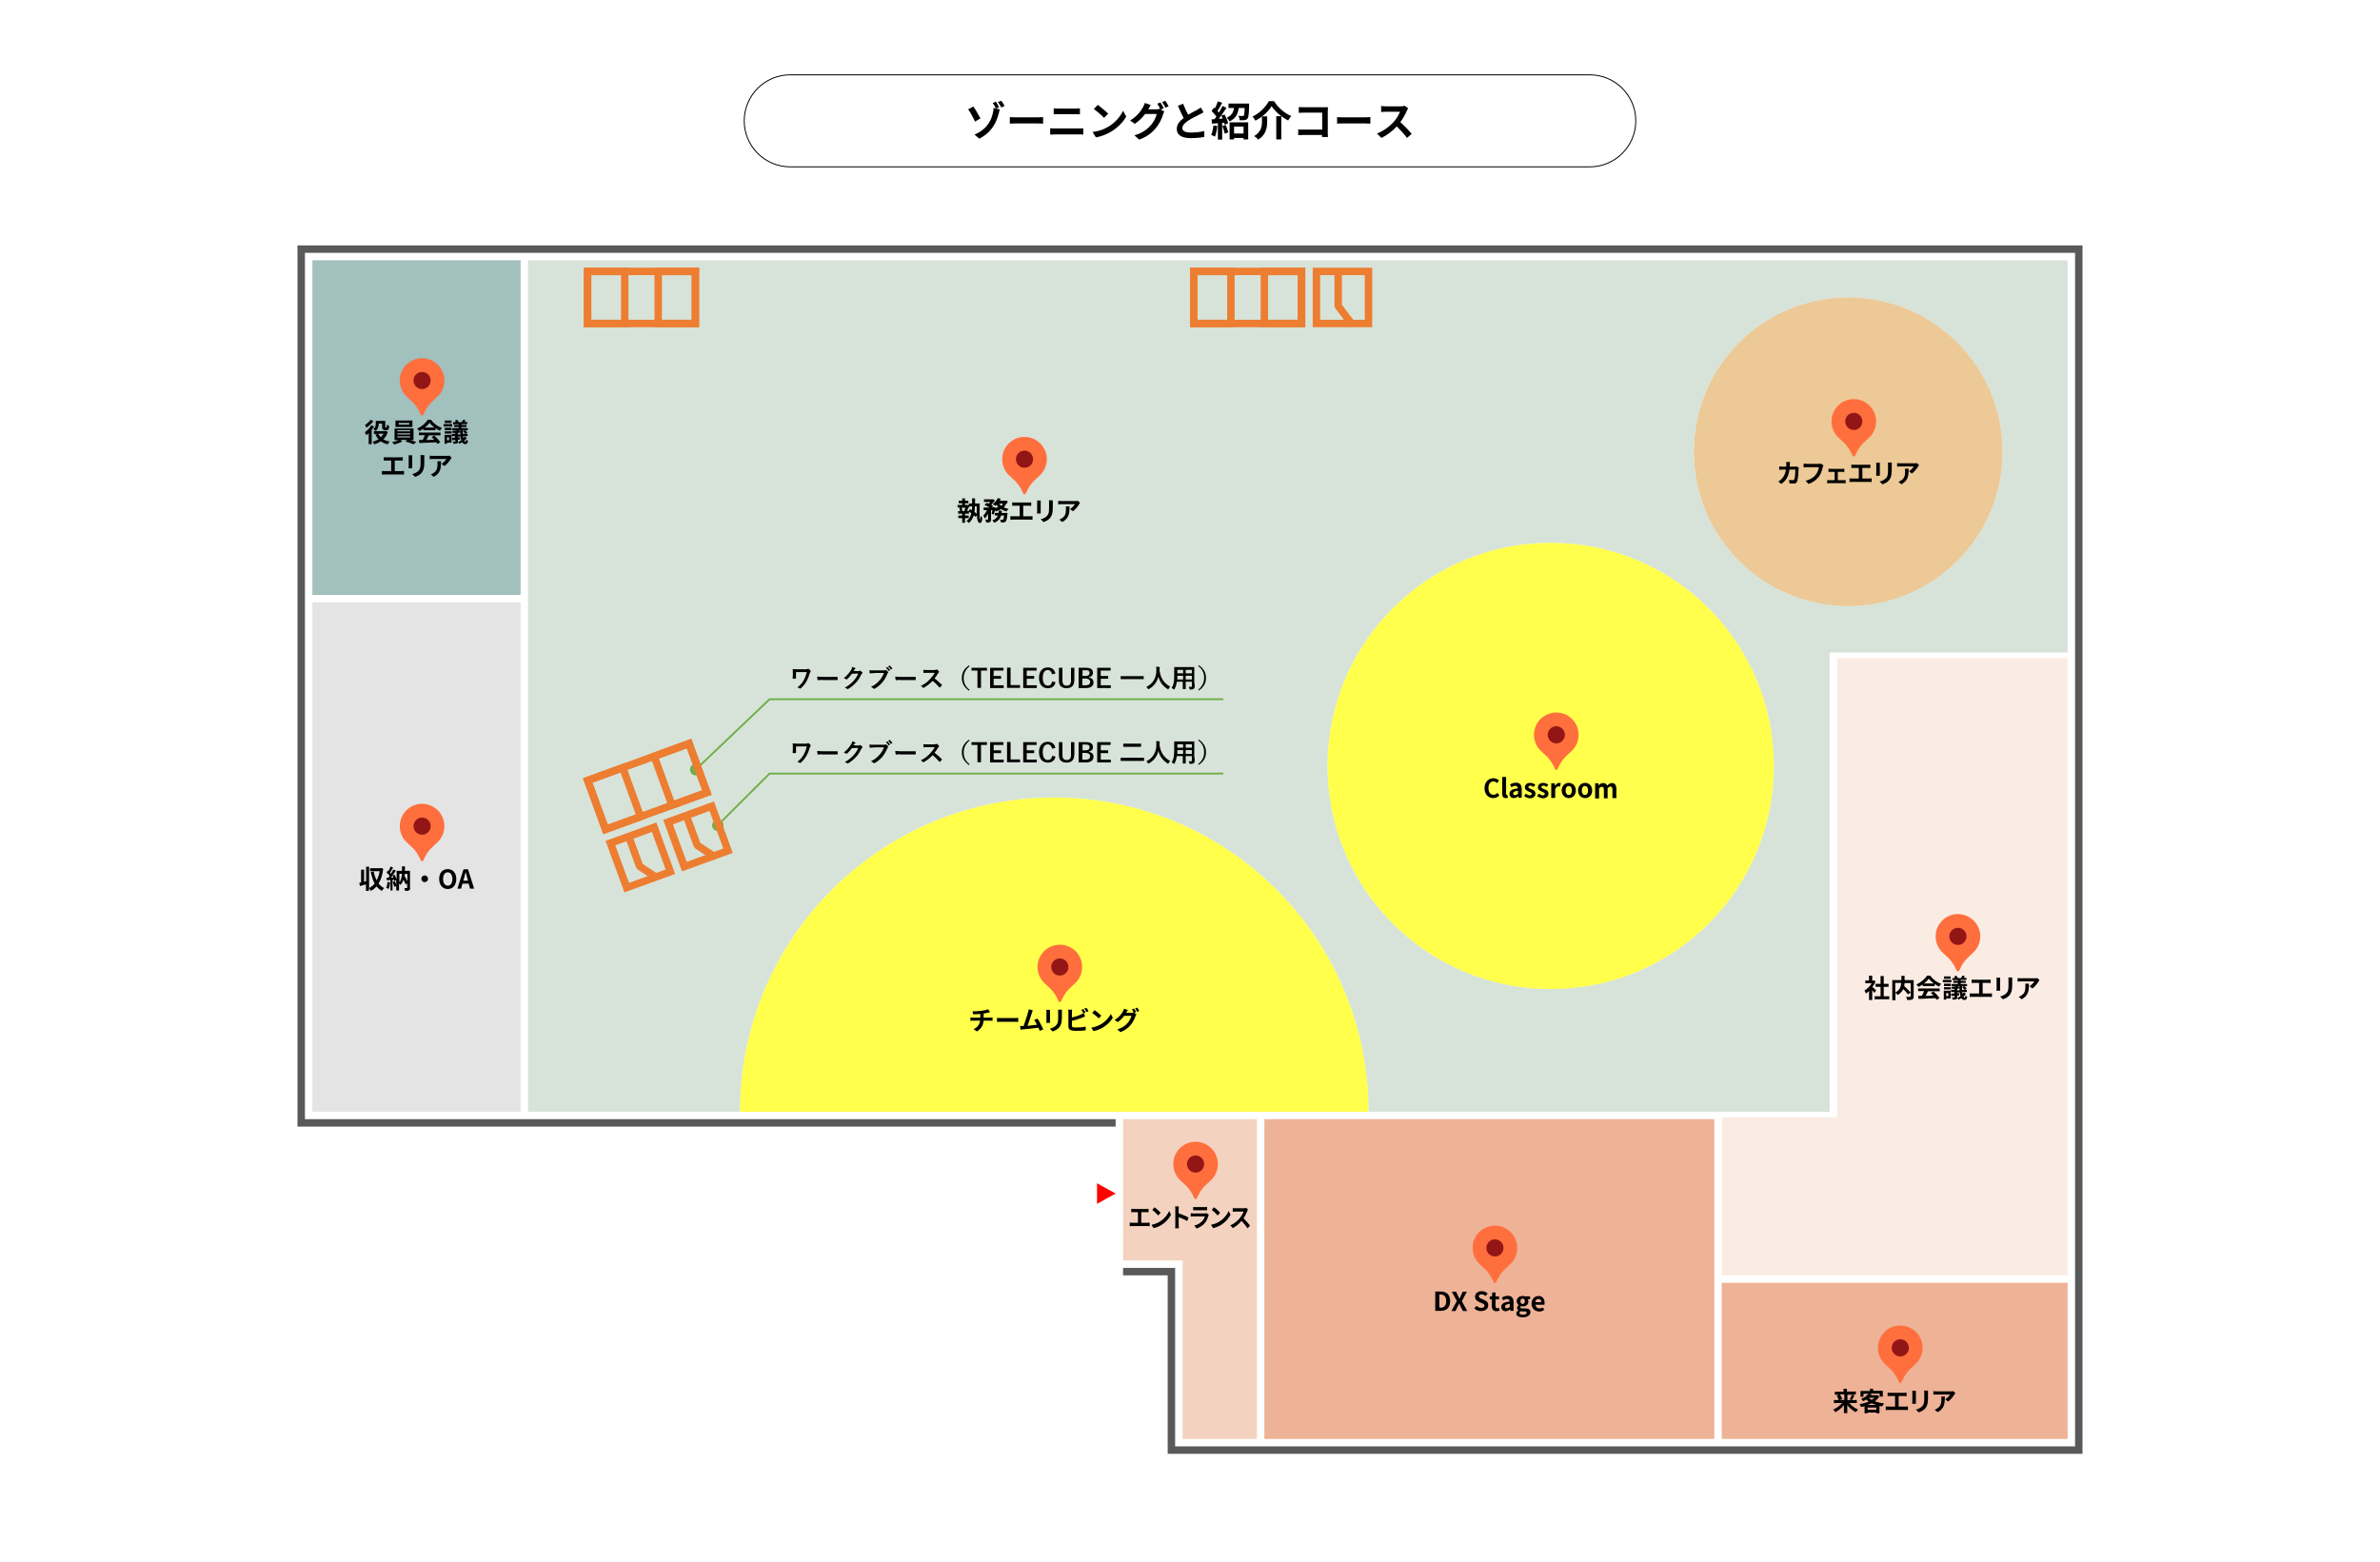<?xml version="1.0" encoding="utf-8"?>
<!-- Generator: Adobe Illustrator 28.1.0, SVG Export Plug-In . SVG Version: 6.00 Build 0)  -->
<svg version="1.1" xmlns="http://www.w3.org/2000/svg" xmlns:xlink="http://www.w3.org/1999/xlink" x="0px" y="0px"
	 viewBox="0 0 1280 840" style="enable-background:new 0 0 1280 840;" xml:space="preserve">

<filter  id="dropshadow">
	<feGaussianBlur  in="SourceAlpha" stdDeviation="3"></feGaussianBlur>
	<feOffset  dx="3" dy="3"></feOffset>
	<feComponentTransfer>
		<feFuncA  slope="0.5" type="linear"></feFuncA>
	</feComponentTransfer>
	<feMerge>
		<feMergeNode></feMergeNode>
		<feMergeNode  in="SourceGraphic"></feMergeNode>
	</feMerge>
</filter>

<style type="text/css">
	#shadow{filter:url(#dropshadow);}
	.st0{fill:#FF0000;}
	.st1{fill:#FF6F3D;}
	.st2{fill:#931616;}
	.st3{fill:#FFFFFF;}
	.st4{opacity:0.7;fill:#79A6A3;}
	.st5{opacity:0.702;fill:#D9D9D9;}
	.st6{opacity:0.7;fill:#EEC1A4;}
	.st7{opacity:0.7;fill:#F9E5D7;}
	.st8{opacity:0.702;fill:#E6926B;}
	.st9{opacity:0.7;fill:#C7D7CA;}
	.st10{opacity:0.7;fill:#E4B36A;}
	.st11{opacity:0.702;fill:#FFFF00;}
	.st12{fill:none;stroke:#595959;stroke-width:4.002;stroke-miterlimit:8;}
	.st13{fill:none;stroke:#595959;stroke-width:4;stroke-miterlimit:8;}
	.st14{fill:none;stroke:#70AD47;stroke-miterlimit:8;}
	.st15{fill:#70AD47;}
	.st16{display:none;fill:none;stroke:#ED7D31;stroke-width:4;stroke-miterlimit:8;}
	.st17{fill:#ED7D31;}
	.st18{fill:none;stroke:#ED7D31;stroke-width:4;stroke-linecap:round;stroke-linejoin:bevel;stroke-miterlimit:8;}
	.st19{fill:none;stroke:#ED7D31;stroke-width:4;stroke-miterlimit:8;}
</style>
<symbol  id="entrance" viewBox="-9.4 -10.4 18.8 20.7">
	<polygon class="st0" points="-9.4,-10.4 9.4,0 -9.4,10.4 	"/>
</symbol>
<symbol  id="point" viewBox="-182 -234 364 468">
	<path class="st1" d="M0,234c100.5,0,182-81.5,182-182c0-50.3-20.4-95.8-53.3-128.7C94-111.8,51.1-136.5,15.5-216.4
		C10.3-228,8.7-234,0-234s-10.3,6-15.5,17.6C-51.1-136.5-94-111.8-128.7-76.7C-161.6-43.8-182,1.7-182,52
		C-182,152.5-100.5,234,0,234"/>
	<circle class="st2" cx="0" cy="52" r="70"/>
</symbol>
<g id="backdrop">
	<g>
		<rect class="st3" width="1280" height="840"/>
	</g>
</g>
<g id="fill">
	<rect x="168" y="140" class="st4" width="112" height="180"/>
	<rect x="168" y="324" class="st5" width="112" height="274"/>
	<polygon class="st6" points="604,602 676,602 676,774 636,774 636,678 604,678 	"/>
	<polygon class="st7" points="1112,354 988,354 988,601 926,601 926,686 1112,686 	"/>
	<rect x="680" y="602" class="st8" width="242" height="172"/>
	<rect x="926" y="690" class="st8" width="186" height="84"/>
	<path class="st9" d="M284,140v458h114c0-93.3,75.7-169,169-169s169,75.7,169,169h248V351h128V140H284z M834,532
		c-66.3,0-120-53.7-120-120s53.7-120,120-120s120,53.7,120,120S900.3,532,834,532z M994,326c-45.8,0-83-37.2-83-83
		c0-45.8,37.2-83,83-83c45.8,0,83,37.2,83,83C1077,288.8,1039.8,326,994,326z"/>
	<circle class="st10" cx="994" cy="243" r="83"/>
	<circle class="st11" cx="834" cy="412" r="120"/>
	<path class="st11" d="M398,598c0-93.3,75.7-169,169-169s169,75.7,169,169H398z"/>
</g>
<g id="line">
	<polyline class="st12" points="600,604 162,604 162,134 1118,134 1118,780 630,780 630,684 604,684 	"/>
	<path class="st13" d="M586,738"/>
</g>
<g id="text">
	<g>
		<g>
			<path d="M526.9,270.8c-0.1,3.8-0.2,8.5,0.3,8.7c0.1,0,0.1-1.1,0.2-2.1c0.3,0.4,0.7,1,0.9,1.2c-0.1,2.4-0.8,3-1.7,2.6
				c-0.8-0.3-1.1-1.9-1.2-4.1l-0.7,1c-0.2-0.3-0.6-0.6-1-0.9c-0.5,1.5-1.3,3-2.6,4.1c-0.3-0.3-0.9-0.8-1.3-1
				c1.5-1.1,2.2-2.6,2.6-4.2c-0.4-0.3-0.9-0.6-1.3-0.9v1.1H519v1h2v1.4h-2v2.5h-1.5v-2.5h-2.1v-1.4h2.1v-1h-2.2v-1.4h1.1
				c-0.1-0.5-0.3-1.1-0.5-1.7l0.6-0.2h-1.5v-1.4h2.5v-0.9h-1.9v-1.4h1.9v-1.2h1.5v1.2h1.8v1.4H519v0.9h2.1v-0.8h1.7v-2.7h1.6v2.7
				H526.9z M517.1,273.1c0.3,0.6,0.5,1.3,0.5,1.7l-0.4,0.1h1.8l-0.4-0.1c0.2-0.5,0.4-1.2,0.6-1.7H517.1z M521.7,273.8
				c0.3,0.2,0.6,0.4,1,0.6c0.1-0.7,0.1-1.4,0.1-2v-0.1h-1.4v0.7h-1.2l0.6,0.1c-0.2,0.6-0.5,1.2-0.7,1.7h0.9L521.7,273.8z
				 M524.3,272.4c0,0.9,0,1.9-0.2,3c0.5,0.3,0.9,0.7,1.2,1c0-1.2,0-2.6,0-4L524.3,272.4L524.3,272.4z"/>
			<path d="M541.2,270.9c-0.4,0.8-0.8,1.5-1.4,2c0.8,0.4,1.6,0.6,2.6,0.8c-0.4,0.3-0.8,1-1.1,1.4c-1.1-0.3-2-0.7-2.9-1.2
				c-0.8,0.5-1.8,0.9-2.9,1.2c-0.1-0.2-0.2-0.4-0.4-0.6c-0.2,0.9-0.4,1.7-0.7,2.3l-1.1-0.5c0.2-0.5,0.3-1.2,0.4-1.9h-0.7v4.9
				c0,0.8-0.1,1.2-0.6,1.5c-0.5,0.3-1.1,0.3-2,0.3c0-0.5-0.3-1.1-0.5-1.6c0.5,0,1.1,0,1.3,0c0.2,0,0.2,0,0.2-0.2v-3
				c-0.5,1-1.1,2-1.8,2.6c-0.1-0.5-0.5-1.2-0.8-1.6c0.8-0.7,1.5-1.8,2-2.9h-1.8V273h3.2c-0.8-0.5-1.8-1-2.7-1.4l1.1-1.1
				c0.3,0.1,0.7,0.3,1.1,0.4c0.3-0.3,0.6-0.6,0.9-0.9h-3.4v-1.4h4.5l0.3-0.1l1.1,0.7c-0.5,0.8-1.3,1.6-2,2.3c0.4,0.2,0.8,0.4,1,0.6
				l-0.7,0.7h0.7l0.2-0.1l1,0.3l-0.1,0.3c0.6-0.2,1.2-0.4,1.7-0.6c-0.4-0.3-0.7-0.7-1-1.2c-0.2,0.2-0.4,0.4-0.6,0.6
				c-0.3-0.3-1-0.7-1.4-0.9c1.1-0.8,2.1-2,2.7-3.3l1.6,0.4c-0.2,0.3-0.3,0.7-0.5,1h4.1v1.4H541.2z M541.9,275.9c0,0,0,0.4-0.1,0.6
				c-0.2,2.4-0.5,3.5-0.9,4c-0.3,0.3-0.6,0.4-1,0.5c-0.3,0-0.9,0.1-1.6,0c0-0.5-0.2-1.1-0.4-1.5c0.5,0.1,1,0.1,1.2,0.1
				c0.2,0,0.3,0,0.4-0.2c0.2-0.2,0.4-0.8,0.5-2.1h-1.6c-0.5,1.7-1.5,3-3.7,3.9c-0.2-0.4-0.6-1-1-1.3c1.7-0.6,2.5-1.5,2.9-2.6H535
				v-1.4h2c0.1-0.4,0.1-0.8,0.1-1.2h1.7c0,0.4-0.1,0.8-0.1,1.2H541.9z M537.3,270.9c0.3,0.4,0.7,0.8,1.2,1.2
				c0.4-0.3,0.7-0.7,0.9-1.2H537.3z"/>
			<path d="M545.7,270.3h7.6c0.4,0,0.9,0,1.3-0.1v1.9c-0.4,0-0.9-0.1-1.3-0.1h-3v5.7h3.7c0.5,0,1-0.1,1.3-0.1v2
				c-0.4-0.1-1-0.1-1.3-0.1h-9.2c-0.4,0-0.9,0-1.4,0.1v-2c0.4,0.1,0.9,0.1,1.4,0.1h3.6v-5.7h-2.7c-0.4,0-1,0-1.3,0.1v-1.9
				C544.7,270.3,545.3,270.3,545.7,270.3z"/>
			<path d="M559.7,270.3v4.7c0,0.3,0,0.9,0,1.2h-2c0-0.3,0.1-0.8,0.1-1.2v-4.7c0-0.3,0-0.8-0.1-1.1h2
				C559.7,269.6,559.7,269.9,559.7,270.3z M566.2,270.5v2.8c0,3-0.6,4.3-1.6,5.5c-0.9,1-2.4,1.7-3.4,2l-1.5-1.5
				c1.4-0.3,2.5-0.9,3.4-1.8c1-1.1,1.1-2.1,1.1-4.3v-2.7c0-0.6,0-1-0.1-1.4h2.1C566.2,269.5,566.2,270,566.2,270.5z"/>
			<path d="M580.4,271.2c-0.7,1.1-2,2.9-3.4,3.8l-1.5-1.2c1.1-0.7,2.2-1.9,2.6-2.6h-7.3c-0.6,0-1.1,0-1.7,0.1v-1.9
				c0.5,0.1,1.1,0.1,1.7,0.1h7.5c0.4,0,1.2,0,1.4-0.1l1.1,1C580.7,270.7,580.5,271,580.4,271.2z M571.3,280.8l-1.6-1.3
				c0.4-0.2,1-0.4,1.5-0.8c1.8-1.2,2.1-2.7,2.1-5c0-0.4,0-0.8-0.1-1.3h2C575.2,275.9,575.1,278.7,571.3,280.8z"/>
		</g>
	</g>
	<g>
		<g>
			<path d="M201.2,229.4c-0.4,0.6-0.8,1.2-1.3,1.8v7.7h-1.6v-5.9c-0.4,0.4-0.8,0.8-1.2,1.1c-0.2-0.4-0.6-1.2-0.9-1.6
				c1.3-0.9,2.7-2.3,3.5-3.7L201.2,229.4z M200.8,226.5c-0.9,1.3-2.4,2.7-3.7,3.5c-0.2-0.4-0.6-1.1-0.8-1.4c1.1-0.7,2.4-1.8,3-2.8
				L200.8,226.5z M208.6,232.3c-0.5,1.6-1.3,2.9-2.4,4c1,0.6,2.1,1,3.4,1.2c-0.4,0.4-0.8,1-1.1,1.5c-1.4-0.3-2.7-0.9-3.7-1.6
				c-1.1,0.7-2.2,1.2-3.5,1.6c-0.2-0.4-0.6-1.1-0.9-1.4c1.1-0.3,2.2-0.7,3.2-1.3c-0.7-0.7-1.2-1.5-1.7-2.5l1.2-0.4h-2v-1.5h6
				l0.3-0.1L208.6,232.3z M203.7,227.8c0,1.3-0.3,2.9-1.6,4c-0.3-0.3-1-0.8-1.4-0.9c1.3-0.9,1.4-2.1,1.4-3.1v-1.4h5.1v3
				c0,0.3,0,0.4,0,0.4c0,0,0.1,0.1,0.2,0.1h0.3c0.1,0,0.2,0,0.2,0c0.1,0,0.1-0.1,0.1-0.3c0-0.2,0-0.6,0.1-1.2
				c0.3,0.3,0.9,0.5,1.2,0.7c0,0.6-0.1,1.2-0.2,1.5c-0.1,0.3-0.3,0.5-0.5,0.6c-0.2,0.1-0.6,0.2-0.8,0.2H207c-0.4,0-0.8-0.1-1.1-0.4
				c-0.3-0.3-0.4-0.6-0.4-1.5v-1.6L203.7,227.8L203.7,227.8z M203.4,233.3c0.4,0.7,0.8,1.3,1.4,1.9c0.6-0.6,1.1-1.2,1.5-1.9H203.4z"
				/>
			<path d="M220.1,236.5c1.3,0.4,2.8,0.9,3.8,1.3l-1.5,1.2c-1.1-0.5-3-1.2-4.5-1.6l1.2-0.8h-3.8l1.1,0.8c-1.1,0.7-2.9,1.3-4.3,1.7
				c-0.3-0.4-0.9-0.9-1.3-1.2c1.2-0.3,2.7-0.8,3.6-1.2h-2.2v-6.2h10.2v6.2H220.1z M221.8,229.7h-9.1v-3.5h9.1V229.7z M213.7,232h6.9
				v-0.6h-6.9V232z M213.7,233.7h6.9v-0.6h-6.9V233.7z M213.7,235.3h6.9v-0.6h-6.9V235.3z M220.1,227.5h-5.7v0.9h5.7V227.5z"/>
			<path d="M227.8,230.5c-0.7,0.5-1.6,1-2.4,1.4c-0.2-0.4-0.6-1-1-1.4c2.4-1,4.6-3,5.7-4.7h1.7c1.5,2.1,3.7,3.7,5.9,4.4
				c-0.4,0.4-0.8,1-1.1,1.5c-0.8-0.4-1.6-0.8-2.4-1.4v1.1h-6.5V230.5z M225.3,232.7h11.6v1.5h-6.3c-0.4,0.8-0.9,1.7-1.3,2.5
				c1.3,0,2.8-0.1,4.2-0.2c-0.4-0.5-0.9-1-1.4-1.4l1.5-0.8c1.2,1.1,2.5,2.5,3.2,3.6l-1.6,0.9c-0.1-0.3-0.3-0.6-0.6-0.9
				c-3.3,0.2-6.8,0.3-9.1,0.4l-0.2-1.6l2.1-0.1c0.4-0.8,0.8-1.7,1.1-2.5h-3.2V232.7z M233.7,230c-1.1-0.8-2-1.7-2.7-2.6
				c-0.6,0.9-1.5,1.8-2.6,2.6H233.7z"/>
			<path d="M243.2,229.4h-4.6v-1.3h4.6V229.4z M242.8,238.1h-2.4v0.6h-1.3v-4.8h3.7V238.1z M239.2,230.1h3.7v1.3h-3.7V230.1z
				 M239.2,232h3.7v1.2h-3.7V232z M242.8,227.5h-3.6v-1.3h3.6V227.5z M240.4,235.2v1.6h1.1v-1.6H240.4z M251,235.6
				c-0.4,0.5-0.8,1.1-1.4,1.5c0.2,0.3,0.5,0.5,0.7,0.5c0.2,0,0.4-0.4,0.4-1.1c0.3,0.3,0.7,0.4,1,0.6c-0.2,1.3-0.6,1.8-1.5,1.8
				c-0.7,0-1.2-0.4-1.7-1c-0.5,0.3-1,0.6-1.4,0.8c-0.2-0.3-0.5-0.6-0.8-0.9c0.6-0.2,1.2-0.6,1.8-1c-0.2-0.6-0.3-1.2-0.4-2h-1.4v0.5
				l1.1-0.1l0,1.2l-1.1,0.1v0.9c0,0.6-0.1,0.9-0.5,1.1c-0.4,0.2-1.1,0.2-1.9,0.2c-0.1-0.4-0.2-0.8-0.4-1.2c0.5,0,1,0,1.2,0
				c0.2,0,0.2-0.1,0.2-0.2v-0.7c-0.6,0.1-1.2,0.1-1.7,0.2l-0.2-1.3c0.5,0,1.1-0.1,1.8-0.2v-0.7h-1.8v-1.2h1.8v-0.6
				c-0.4,0.1-0.9,0.1-1.3,0.1c0-0.3-0.2-0.7-0.3-1c1.2-0.1,2.6-0.3,3.4-0.6l0.9,1c0-0.3,0-0.5,0-0.8h1.4c0,0.7,0,1.3,0,1.9h1.4
				c-0.3-0.4-0.8-0.9-1.3-1.3l1-0.7c0.5,0.4,1.1,0.9,1.4,1.3l-0.9,0.7h1v1.2H249c0.1,0.4,0.1,0.7,0.2,1c0.3-0.3,0.5-0.6,0.7-0.9
				L251,235.6z M246.6,228.2h-2.9v-1.1h1.5c-0.2-0.3-0.4-0.6-0.5-0.9l1.2-0.4c0.3,0.4,0.6,0.9,0.8,1.3h1.7c0.2-0.4,0.5-0.9,0.6-1.3
				l1.5,0.3c-0.2,0.3-0.5,0.7-0.7,0.9h1.5v1.1h-3.1v0.5h2.7v1.1h-2.7v0.6h3.4v1.2h-8.3v-1.2h3.4v-0.6h-2.5v-1.1h2.5V228.2z
				 M247.6,233.7c0-0.3,0-0.7-0.1-1.1c-0.4,0.1-0.8,0.2-1.2,0.3v0.8H247.6z"/>
			<path d="M207.7,246h7.6c0.4,0,0.9,0,1.3-0.1v1.9c-0.4,0-0.9-0.1-1.3-0.1h-3v5.7h3.7c0.5,0,1-0.1,1.3-0.1v2
				c-0.4-0.1-1-0.1-1.3-0.1h-9.2c-0.4,0-0.9,0-1.4,0.1v-2c0.4,0.1,0.9,0.1,1.4,0.1h3.6v-5.7h-2.7c-0.4,0-1,0-1.3,0.1v-1.9
				C206.8,245.9,207.3,246,207.7,246z"/>
			<path d="M221.7,246v4.7c0,0.3,0,0.9,0,1.2h-2c0-0.3,0.1-0.8,0.1-1.2V246c0-0.3,0-0.8-0.1-1.1h2
				C221.7,245.2,221.7,245.5,221.7,246z M228.2,246.2v2.8c0,3-0.6,4.3-1.6,5.5c-0.9,1-2.4,1.7-3.4,2l-1.5-1.5
				c1.4-0.3,2.5-0.9,3.4-1.8c1-1.1,1.1-2.1,1.1-4.3v-2.7c0-0.6,0-1-0.1-1.4h2.1C228.2,245.2,228.2,245.6,228.2,246.2z"/>
			<path d="M242.4,246.9c-0.7,1.1-2,2.9-3.4,3.8l-1.5-1.2c1.1-0.7,2.2-1.9,2.6-2.6h-7.3c-0.6,0-1.1,0-1.7,0.1v-1.9
				c0.5,0.1,1.1,0.1,1.7,0.1h7.5c0.4,0,1.2,0,1.4-0.1l1.1,1C242.8,246.4,242.5,246.7,242.4,246.9z M233.3,256.5l-1.6-1.3
				c0.4-0.2,1-0.4,1.5-0.8c1.8-1.2,2.1-2.7,2.1-5c0-0.4,0-0.8-0.1-1.3h2C237.2,251.6,237.1,254.4,233.3,256.5z"/>
		</g>
	</g>
	<g>
		<g>
			<path d="M206.1,467.3c-0.4,3.3-1.2,5.9-2.5,7.9c0.8,1.1,1.8,1.9,3,2.5c-0.4,0.3-0.9,1-1.2,1.5c-1.1-0.6-2.1-1.4-2.9-2.4
				c-0.9,1-1.8,1.8-3,2.4c-0.3-0.4-0.7-1.1-1.1-1.4v1.4h-1.6v-3.5c-1.1,0.3-2.3,0.6-3.2,0.9l-0.4-1.7c0.3-0.1,0.6-0.1,1-0.2v-6.9
				h1.6v6.5l1.1-0.3v-7.8h1.6v11.5c1.1-0.6,2.2-1.4,3-2.5c-1-1.7-1.6-3.8-2.1-6.1l1.6-0.3c0.3,1.7,0.8,3.3,1.6,4.7
				c0.7-1.4,1.3-3,1.6-4.9H199v-1.6h5.7l0.3-0.1L206.1,467.3z"/>
			<path d="M209.8,474.6c-0.1,1.3-0.4,2.7-0.8,3.6c-0.3-0.2-0.9-0.5-1.3-0.6c0.4-0.8,0.6-2.1,0.7-3.2L209.8,474.6z M220.6,477.5
				c0,0.8-0.1,1.2-0.6,1.4c-0.5,0.3-1.1,0.3-2.1,0.3c-0.1-0.4-0.2-1.1-0.5-1.5c0.6,0,1.2,0,1.4,0c0.2,0,0.2-0.1,0.2-0.3v-2.3
				l-0.8,0.7c-0.3-0.7-0.7-1.7-1.2-2.6c-0.4,1.1-0.9,2.1-1.7,2.8c-0.1-0.2-0.4-0.5-0.7-0.8v3.8h-1.5v-2.4l-1.1,0.4
				c-0.1-0.7-0.5-1.8-0.8-2.6l1.2-0.4c0.3,0.6,0.6,1.4,0.7,2v-2.6l-1.1,0.5c0-0.2-0.1-0.4-0.2-0.7l-0.7,0.1v5.7H210v-5.6l-2,0.1
				l-0.1-1.4l1,0c0.2-0.3,0.4-0.6,0.7-0.9c-0.4-0.6-1.1-1.3-1.7-1.9l0.8-1.1c0.1,0.1,0.2,0.2,0.3,0.3c0.4-0.8,0.8-1.7,1-2.4l1.4,0.5
				c-0.5,1-1.1,2-1.6,2.8c0.2,0.2,0.3,0.4,0.5,0.6c0.5-0.8,0.9-1.6,1.2-2.3l1.4,0.6c-0.8,1.2-1.7,2.6-2.6,3.8l1.3-0.1
				c-0.2-0.4-0.3-0.7-0.5-1l1.1-0.5c0.4,0.8,0.9,1.7,1.1,2.5v-4.6h2.9c0-0.8,0-1.6,0-2.4h1.6c0,0.8,0,1.7-0.1,2.4h2.8V477.5z
				 M214.8,474.6c0.9-1.1,1.2-2.7,1.4-4.6h-1.4V474.6z M217.7,470.1c0,0.4-0.1,0.8-0.1,1.1c0.5,0.9,1.1,1.9,1.5,2.8v-3.9H217.7z"/>
			<path d="M230.2,472.7c0,1-0.8,1.8-1.8,1.8s-1.8-0.8-1.8-1.8s0.8-1.8,1.8-1.8S230.2,471.7,230.2,472.7z"/>
			<path d="M236.2,472.8c0-3.4,1.9-5.3,4.6-5.3c2.7,0,4.6,2,4.6,5.3c0,3.4-1.9,5.4-4.6,5.4C238.1,478.2,236.2,476.1,236.2,472.8z
				 M243.3,472.8c0-2.2-1-3.6-2.5-3.6c-1.5,0-2.5,1.3-2.5,3.6c0,2.2,1,3.6,2.5,3.6C242.4,476.4,243.3,475,243.3,472.8z"/>
			<path d="M249.3,467.6h2.4l3.3,10.4h-2.2l-0.7-2.7h-3.4l-0.7,2.7H246L249.3,467.6z M249.2,473.7h2.5l-0.3-1.1
				c-0.3-1.1-0.6-2.3-0.9-3.4h-0.1c-0.3,1.1-0.6,2.3-0.9,3.4L249.2,473.7z"/>
		</g>
	</g>
	<g>
		<g>
			<path d="M962.6,249.7c0,0.4,0,0.9-0.1,1.3h2.6c0.4,0,0.7,0,1.1-0.1l1.2,0.6c0,0.2-0.1,0.6-0.1,0.7c-0.1,1.5-0.2,5.4-0.8,6.8
				c-0.3,0.7-0.8,1.1-1.8,1.1c-0.8,0-1.6-0.1-2.3-0.1l-0.2-1.9c0.7,0.1,1.4,0.2,2,0.2c0.4,0,0.6-0.2,0.8-0.5
				c0.4-0.9,0.6-3.7,0.6-5.2h-3.2c-0.5,3.7-1.8,5.9-4.4,7.7l-1.6-1.3c0.6-0.3,1.3-0.8,1.8-1.4c1.3-1.3,2-2.9,2.3-5h-1.8
				c-0.5,0-1.2,0-1.8,0.1v-1.8c0.6,0.1,1.3,0.1,1.8,0.1h2c0-0.4,0-0.8,0-1.2c0-0.3,0-1-0.1-1.3h2.1
				C962.6,248.8,962.6,249.4,962.6,249.7z"/>
			<path d="M980.3,251.3c-0.3,1.4-0.9,3.5-2.1,5.1c-1.3,1.7-3.1,3.1-5.6,3.9l-1.5-1.7c2.8-0.7,4.4-1.9,5.5-3.3
				c0.9-1.2,1.5-2.8,1.6-4h-6.5c-0.6,0-1.3,0-1.7,0.1v-2c0.4,0,1.2,0.1,1.7,0.1h6.5c0.3,0,0.7,0,1.1-0.1l1.4,0.9
				C980.5,250.6,980.4,251,980.3,251.3z"/>
			<path d="M984.4,252.2h6.4c0.3,0,0.8,0,1.1-0.1v1.8c-0.3,0-0.8-0.1-1.1-0.1h-2.4v4.5h3.1c0.4,0,0.8-0.1,1.1-0.1v1.8
				c-0.3-0.1-0.8-0.1-1.1-0.1h-7.7c-0.3,0-0.8,0-1.1,0.1v-1.8c0.4,0,0.8,0.1,1.1,0.1h2.9v-4.5h-2.2c-0.3,0-0.8,0-1.1,0.1v-1.8
				C983.6,252.1,984,252.2,984.4,252.2z"/>
			<path d="M997,250h7.6c0.4,0,0.9,0,1.3-0.1v1.9c-0.4,0-0.9-0.1-1.3-0.1h-3v5.7h3.7c0.5,0,1-0.1,1.3-0.1v2c-0.4-0.1-1-0.1-1.3-0.1
				h-9.2c-0.4,0-0.9,0-1.4,0.1v-2c0.4,0.1,0.9,0.1,1.4,0.1h3.6v-5.7H997c-0.4,0-1,0-1.3,0.1v-1.9C996,249.9,996.6,250,997,250z"/>
			<path d="M1011,250v4.7c0,0.3,0,0.9,0,1.2h-2c0-0.3,0.1-0.8,0.1-1.2V250c0-0.3,0-0.8-0.1-1.1h2C1011,249.2,1011,249.6,1011,250z
				 M1017.4,250.2v2.8c0,3-0.6,4.3-1.6,5.5c-0.9,1-2.4,1.7-3.4,2l-1.5-1.5c1.4-0.3,2.5-0.9,3.4-1.8c1-1,1.1-2.1,1.1-4.3v-2.7
				c0-0.6,0-1-0.1-1.4h2.1C1017.5,249.2,1017.4,249.6,1017.4,250.2z"/>
			<path d="M1031.6,250.9c-0.7,1.1-2,2.9-3.4,3.8l-1.5-1.2c1.1-0.7,2.2-1.9,2.6-2.6h-7.3c-0.6,0-1.1,0-1.7,0.1v-1.9
				c0.5,0.1,1.1,0.1,1.7,0.1h7.5c0.4,0,1.2,0,1.4-0.1l1.1,1C1032,250.4,1031.8,250.7,1031.6,250.9z M1022.6,260.5l-1.6-1.3
				c0.4-0.2,1-0.4,1.5-0.8c1.8-1.2,2.1-2.7,2.1-5c0-0.4,0-0.8-0.1-1.3h2C1026.5,255.6,1026.4,258.4,1022.6,260.5z"/>
		</g>
	</g>
	<g>
		<g>
			<path d="M798.4,424c0-3.4,2.2-5.4,4.8-5.4c1.3,0,2.4,0.6,3,1.3l-1.1,1.3c-0.5-0.5-1.1-0.9-1.9-0.9c-1.6,0-2.7,1.3-2.7,3.6
				c0,2.3,1.1,3.6,2.7,3.6c0.9,0,1.6-0.4,2.1-1l1.1,1.3c-0.9,1-2,1.5-3.3,1.5C800.6,429.3,798.4,427.4,798.4,424z"/>
			<path d="M807.9,426.9v-9h2.1v9.1c0,0.5,0.2,0.6,0.4,0.6c0.1,0,0.1,0,0.3,0l0.3,1.5c-0.2,0.1-0.6,0.2-1.1,0.2
				C808.4,429.3,807.9,428.4,807.9,426.9z"/>
			<path d="M811.8,427c0-1.7,1.4-2.6,4.5-2.9c0-0.8-0.4-1.4-1.3-1.4c-0.7,0-1.4,0.3-2.2,0.7l-0.7-1.4c0.9-0.6,2-1,3.3-1
				c2,0,3,1.2,3,3.5v4.6h-1.7l-0.1-0.8h-0.1c-0.7,0.6-1.5,1-2.4,1C812.8,429.3,811.8,428.3,811.8,427z M816.4,426.9v-1.6
				c-1.9,0.2-2.6,0.8-2.6,1.5c0,0.6,0.4,0.9,1,0.9C815.4,427.7,815.9,427.4,816.4,426.9z"/>
			<path d="M819.7,428.2l0.9-1.3c0.7,0.5,1.4,0.9,2.1,0.9c0.8,0,1.1-0.3,1.1-0.8c0-0.6-0.8-0.9-1.6-1.2c-1-0.4-2.1-1-2.1-2.3
				c0-1.4,1.1-2.4,2.9-2.4c1.1,0,2,0.5,2.7,1l-0.9,1.2c-0.6-0.4-1.1-0.7-1.7-0.7c-0.7,0-1.1,0.3-1.1,0.8c0,0.6,0.7,0.8,1.6,1.1
				c1,0.4,2.2,0.9,2.2,2.4c0,1.4-1.1,2.5-3.1,2.5C821.7,429.3,820.5,428.8,819.7,428.2z"/>
			<path d="M826.7,428.2l0.9-1.3c0.7,0.5,1.4,0.9,2.1,0.9c0.8,0,1.1-0.3,1.1-0.8c0-0.6-0.8-0.9-1.6-1.2c-1-0.4-2.1-1-2.1-2.3
				c0-1.4,1.1-2.4,2.9-2.4c1.1,0,2,0.5,2.7,1l-0.9,1.2c-0.6-0.4-1.1-0.7-1.7-0.7c-0.7,0-1.1,0.3-1.1,0.8c0,0.6,0.7,0.8,1.6,1.1
				c1,0.4,2.2,0.9,2.2,2.4c0,1.4-1.1,2.5-3.1,2.5C828.6,429.3,827.5,428.8,826.7,428.2z"/>
			<path d="M834.4,421.3h1.7l0.2,1.4h0c0.6-1,1.4-1.6,2.2-1.6c0.4,0,0.7,0.1,0.9,0.2l-0.4,1.8c-0.3-0.1-0.5-0.1-0.8-0.1
				c-0.6,0-1.4,0.4-1.8,1.5v4.7h-2.1V421.3z"/>
			<path d="M839.9,425.2c0-2.6,1.8-4.1,3.8-4.1c2,0,3.8,1.5,3.8,4.1c0,2.6-1.8,4.1-3.8,4.1C841.8,429.3,839.9,427.8,839.9,425.2z
				 M845.4,425.2c0-1.5-0.6-2.4-1.7-2.4c-1.1,0-1.7,1-1.7,2.4c0,1.5,0.6,2.4,1.7,2.4C844.8,427.6,845.4,426.7,845.4,425.2z"/>
			<path d="M848.7,425.2c0-2.6,1.8-4.1,3.8-4.1c2,0,3.8,1.5,3.8,4.1c0,2.6-1.8,4.1-3.8,4.1C850.5,429.3,848.7,427.8,848.7,425.2z
				 M854.1,425.2c0-1.5-0.6-2.4-1.7-2.4c-1.1,0-1.7,1-1.7,2.4c0,1.5,0.6,2.4,1.7,2.4C853.5,427.6,854.1,426.7,854.1,425.2z"/>
			<path d="M857.9,421.3h1.7l0.2,1.1h0c0.7-0.7,1.4-1.2,2.4-1.2c1.1,0,1.8,0.5,2.2,1.4c0.7-0.8,1.5-1.4,2.5-1.4
				c1.7,0,2.4,1.2,2.4,3.2v4.9h-2.1v-4.6c0-1.2-0.4-1.6-1.1-1.6c-0.4,0-1,0.3-1.5,0.9v5.4h-2v-4.6c0-1.2-0.4-1.6-1.1-1.6
				c-0.4,0-1,0.3-1.5,0.9v5.4h-2.1V421.3z"/>
		</g>
	</g>
	<g>
		<g>
			<path d="M527.9,543.7c1.4-0.2,2.8-0.5,3.5-0.8l1.1,1.5c-0.5,0.1-0.8,0.2-1.1,0.3c-0.7,0.2-1.5,0.3-2.4,0.5v2.2h3.5
				c0.3,0,1-0.1,1.3-0.1v1.8c-0.4,0-0.9-0.1-1.2-0.1h-3.6c-0.2,2.4-1.2,4.3-3.6,5.8l-1.8-1.2c2.1-1,3.2-2.5,3.5-4.6h-3.9
				c-0.4,0-1,0-1.3,0.1v-1.8c0.4,0,0.9,0.1,1.3,0.1h4v-2c-1.3,0.1-2.8,0.2-3.8,0.2l-0.4-1.6C524.2,544,526.4,543.9,527.9,543.7z"/>
			<path d="M538.5,547.6h7.5c0.7,0,1.3-0.1,1.6-0.1v2.2c-0.3,0-1.1-0.1-1.6-0.1h-7.5c-0.8,0-1.7,0-2.3,0.1v-2.2
				C536.8,547.6,537.8,547.6,538.5,547.6z"/>
			<path d="M554.9,545c-0.4,1.4-1.6,4.9-2.3,6.8c1.7-0.2,3.7-0.4,5.1-0.6c-0.5-1-1-1.9-1.5-2.6l1.8-0.7c1,1.5,2.4,4.3,3.1,5.8
				l-1.9,0.8c-0.2-0.5-0.4-1-0.7-1.7c-2.3,0.3-6.5,0.7-8.3,0.9c-0.3,0-0.9,0.1-1.3,0.2l-0.3-2c0.5,0,1.1,0,1.5,0c0.1,0,0.3,0,0.4,0
				c0.8-2.1,2-5.9,2.4-7.4c0.2-0.7,0.3-1.1,0.3-1.6l2.2,0.5C555.3,543.9,555.1,544.4,554.9,545z"/>
			<path d="M564.7,544.3v4.7c0,0.3,0,0.9,0,1.2h-2c0-0.3,0.1-0.8,0.1-1.2v-4.7c0-0.3,0-0.8-0.1-1.1h2
				C564.7,543.6,564.7,543.9,564.7,544.3z M571.1,544.5v2.8c0,3-0.6,4.3-1.6,5.5c-0.9,1-2.4,1.7-3.4,2l-1.5-1.5
				c1.4-0.3,2.5-0.9,3.4-1.8c1-1.1,1.1-2.1,1.1-4.3v-2.7c0-0.6,0-1-0.1-1.4h2.1C571.2,543.5,571.1,544,571.1,544.5z"/>
			<path d="M576.5,544.7v2.6c1.7-0.4,3.6-1,4.8-1.6c0.5-0.2,1-0.4,1.5-0.8l0.8,1.8c-0.5,0.2-1.2,0.5-1.6,0.7
				c-1.4,0.6-3.7,1.3-5.5,1.7v2.6c0,0.6,0.3,0.8,0.9,0.9c0.4,0.1,1,0.1,1.6,0.1c1.5,0,3.7-0.2,4.9-0.5v2c-1.3,0.2-3.4,0.3-5,0.3
				c-0.9,0-1.8-0.1-2.4-0.2c-1.2-0.2-1.9-0.9-1.9-2.1v-7.6c0-0.3,0-1-0.1-1.5h2.1C576.5,543.7,576.5,544.3,576.5,544.7z
				 M583.8,544.6l-1.1,0.5c-0.3-0.6-0.7-1.4-1.1-1.9l1.1-0.4C583,543.2,583.5,544.1,583.8,544.6z M585.4,543.9l-1.1,0.5
				c-0.3-0.6-0.7-1.4-1.1-1.9l1.1-0.4C584.7,542.5,585.2,543.4,585.4,543.9z"/>
			<path d="M592.3,550.8c2.4-1.4,4.2-3.6,5.1-5.4l1.1,2c-1.1,1.9-2.9,3.8-5.2,5.2c-1.4,0.9-3.2,1.6-5.2,2l-1.2-1.8
				C589.1,552.4,590.9,551.7,592.3,550.8z M592.3,546.3l-1.4,1.5c-0.7-0.8-2.5-2.3-3.5-3l1.3-1.4C589.7,544,591.5,545.5,592.3,546.3
				z"/>
			<path d="M611,544.4l-1,0.4l1.2,0.7c-0.2,0.3-0.4,0.7-0.5,1c-0.4,1.2-1.2,3.1-2.5,4.7c-1.3,1.6-3,2.9-5.6,4l-1.7-1.5
				c2.9-0.9,4.4-2.1,5.6-3.5c1-1.1,1.8-2.8,2-3.8h-3.9c-0.9,1.2-2.2,2.5-3.5,3.4l-1.6-1.2c2.5-1.5,3.7-3.3,4.4-4.5
				c0.2-0.3,0.5-1,0.6-1.5l2.1,0.7c-0.3,0.5-0.7,1.1-0.9,1.4c0,0,0,0,0,0.1h2.8c0.4,0,0.9-0.1,1.2-0.2l0.1,0.1
				c-0.3-0.6-0.7-1.3-1-1.8l1.1-0.4C610.3,543,610.8,543.9,611,544.4z M612.7,543.8l-1.1,0.5c-0.3-0.6-0.7-1.4-1.1-1.9l1.1-0.4
				C612,542.4,612.5,543.3,612.7,543.8z"/>
		</g>
	</g>
	<g>
		<path d="M1008.1,534.1c-0.3-0.4-0.8-1-1.2-1.5v5.3h-1.7v-4.8c-0.6,0.5-1.1,1-1.7,1.3c-0.1-0.4-0.5-1.3-0.8-1.6
			c1.5-0.8,3-2.3,3.9-3.9h-3.4v-1.5h2v-2.6h1.7v2.6h0.6l0.3-0.1l0.9,0.6c-0.4,1.1-1,2.1-1.7,3c0.7,0.5,1.8,1.5,2,1.8L1008.1,534.1z
			 M1016.1,535.9v1.6h-7.9v-1.6h3.2v-5.1h-2.7v-1.6h2.7v-4.2h1.7v4.2h2.6v1.6h-2.6v5.1H1016.1z"/>
		<path d="M1029.2,536c0,0.9-0.2,1.4-0.8,1.6c-0.6,0.3-1.5,0.3-2.7,0.3c-0.1-0.5-0.3-1.2-0.5-1.7c0.8,0,1.8,0,2,0
			c0.3,0,0.4-0.1,0.4-0.3v-2.1l-1.4,1.1c-0.6-0.8-1.6-1.9-2.6-2.9c-0.5,1.2-1.5,2.3-3,3.2c-0.2-0.3-0.8-0.9-1.2-1.2v4h-1.7v-10.8
			h4.9v-2.3h1.7v2.3h4.9V536z M1019.3,533.9c2.6-1.4,3.1-3.4,3.2-5.2h-3.2V533.9z M1024.3,528.8c0,0.5-0.1,1-0.2,1.6
			c1.2,1.1,2.7,2.5,3.5,3.5v-5.1H1024.3z"/>
		<path d="M1034.1,529.5c-0.7,0.5-1.6,1-2.4,1.4c-0.2-0.4-0.6-1-1-1.4c2.4-1,4.6-3,5.7-4.7h1.7c1.5,2.1,3.7,3.7,5.9,4.4
			c-0.4,0.4-0.8,1-1.1,1.5c-0.8-0.4-1.6-0.8-2.4-1.4v1.1h-6.5V529.5z M1031.6,531.7h11.6v1.5h-6.3c-0.4,0.8-0.9,1.7-1.3,2.5
			c1.3,0,2.8-0.1,4.2-0.2c-0.4-0.5-0.9-1-1.4-1.4l1.5-0.8c1.2,1.1,2.5,2.5,3.2,3.6l-1.6,0.9c-0.1-0.3-0.3-0.6-0.6-0.9
			c-3.3,0.2-6.8,0.3-9.1,0.4l-0.2-1.6l2.1-0.1c0.4-0.8,0.8-1.7,1.1-2.5h-3.2V531.7z M1040,529c-1.1-0.8-2-1.7-2.7-2.6
			c-0.6,0.9-1.5,1.8-2.6,2.6H1040z"/>
		<path d="M1049.5,528.4h-4.6v-1.3h4.6V528.4z M1049.1,537.1h-2.4v0.6h-1.3v-4.8h3.7V537.1z M1045.5,529.1h3.7v1.3h-3.7V529.1z
			 M1045.5,531h3.7v1.2h-3.7V531z M1049.1,526.5h-3.6v-1.3h3.6V526.5z M1046.7,534.2v1.6h1.1v-1.6H1046.7z M1057.3,534.6
			c-0.4,0.5-0.8,1.1-1.4,1.5c0.2,0.3,0.5,0.5,0.7,0.5c0.2,0,0.4-0.4,0.4-1.1c0.3,0.3,0.7,0.4,1,0.6c-0.2,1.3-0.6,1.8-1.5,1.8
			c-0.7,0-1.2-0.4-1.7-1c-0.5,0.3-1,0.6-1.4,0.8c-0.2-0.3-0.5-0.6-0.8-0.9c0.6-0.2,1.2-0.6,1.8-1c-0.2-0.6-0.3-1.2-0.4-2h-1.4v0.5
			l1.1-0.1l0,1.2l-1.1,0.1v0.9c0,0.6-0.1,0.9-0.5,1.1c-0.4,0.2-1.1,0.2-1.9,0.2c-0.1-0.4-0.2-0.8-0.4-1.2c0.5,0,1,0,1.2,0
			c0.2,0,0.2-0.1,0.2-0.2v-0.7c-0.6,0.1-1.2,0.1-1.7,0.2l-0.2-1.3c0.5,0,1.1-0.1,1.8-0.2v-0.7h-1.8v-1.2h1.8v-0.6
			c-0.4,0.1-0.9,0.1-1.3,0.1c0-0.3-0.2-0.7-0.3-1c1.2-0.1,2.6-0.3,3.4-0.6l0.9,1c0-0.3,0-0.5,0-0.8h1.4c0,0.7,0,1.3,0,1.9h1.4
			c-0.3-0.4-0.8-0.9-1.3-1.3l1-0.7c0.5,0.4,1.1,0.9,1.4,1.3l-0.9,0.7h1v1.2h-2.5c0.1,0.4,0.1,0.7,0.2,1c0.3-0.3,0.5-0.6,0.7-0.9
			L1057.3,534.6z M1052.9,527.2h-2.9v-1.1h1.5c-0.2-0.3-0.4-0.6-0.5-0.9l1.2-0.4c0.3,0.4,0.6,0.9,0.8,1.3h1.7
			c0.2-0.4,0.5-0.9,0.6-1.3l1.5,0.3c-0.2,0.3-0.5,0.7-0.7,0.9h1.5v1.1h-3.1v0.5h2.7v1.1h-2.7v0.6h3.4v1.2h-8.3v-1.2h3.4v-0.6h-2.5
			v-1.1h2.5V527.2z M1053.9,532.7c0-0.3,0-0.7-0.1-1.1c-0.4,0.1-0.8,0.2-1.2,0.3v0.8H1053.9z"/>
		<path d="M1061.7,527h7.6c0.4,0,0.9,0,1.3-0.1v1.9c-0.4,0-0.9-0.1-1.3-0.1h-3v5.7h3.7c0.5,0,1-0.1,1.3-0.1v2
			c-0.4-0.1-1-0.1-1.3-0.1h-9.2c-0.4,0-0.9,0-1.4,0.1v-2c0.4,0.1,0.9,0.1,1.4,0.1h3.6v-5.7h-2.7c-0.4,0-1,0-1.3,0.1v-1.9
			C1060.8,526.9,1061.3,527,1061.7,527z"/>
		<path d="M1075.7,527v4.7c0,0.3,0,0.9,0,1.2h-2c0-0.3,0.1-0.8,0.1-1.2V527c0-0.3,0-0.8-0.1-1.1h2
			C1075.7,526.2,1075.7,526.5,1075.7,527z M1082.2,527.2v2.8c0,3-0.6,4.3-1.6,5.5c-0.9,1-2.4,1.7-3.4,2l-1.5-1.5
			c1.4-0.3,2.5-0.9,3.4-1.8c1-1.1,1.1-2.1,1.1-4.3v-2.7c0-0.6,0-1-0.1-1.4h2.1C1082.2,526.2,1082.2,526.6,1082.2,527.2z"/>
		<path d="M1096.4,527.9c-0.7,1.1-2,2.9-3.4,3.8l-1.5-1.2c1.1-0.7,2.2-1.9,2.6-2.6h-7.3c-0.6,0-1.1,0-1.7,0.1v-1.9
			c0.5,0.1,1.1,0.1,1.7,0.1h7.5c0.4,0,1.2,0,1.4-0.1l1.1,1C1096.8,527.4,1096.5,527.7,1096.4,527.9z M1087.3,537.5l-1.6-1.3
			c0.4-0.2,1-0.4,1.5-0.8c1.8-1.2,2.1-2.7,2.1-5c0-0.4,0-0.8-0.1-1.3h2C1091.2,532.6,1091.1,535.4,1087.3,537.5z"/>
	</g>
	<g>
		<path d="M994.6,754.7c1.2,1.5,3,2.8,4.7,3.5c-0.4,0.3-0.9,1-1.2,1.4c-1.7-0.8-3.3-2.2-4.6-3.8v4.3h-1.8v-4.3
			c-1.3,1.6-2.9,2.9-4.6,3.8c-0.3-0.4-0.8-1.1-1.2-1.4c1.8-0.7,3.6-2.1,4.8-3.5h-4.4v-1.6h2.6c-0.2-0.7-0.6-1.7-1.1-2.4l1.4-0.5
			h-2.4v-1.6h4.7V747h1.8v1.5h4.8v1.6h-2.3l1.6,0.5c-0.5,0.9-1,1.8-1.5,2.5h2.7v1.6H994.6z M989.6,750.1c0.5,0.8,1,1.8,1.2,2.4
			l-1.3,0.5h2.4v-3H989.6z M993.6,750.1v3h2.4l-1.2-0.4c0.4-0.7,0.9-1.7,1.2-2.5H993.6z"/>
		<path d="M1010.7,751.2c-0.6,1-1.4,1.8-2.4,2.6c1.5,0.5,3.2,0.9,5,1.1c-0.3,0.4-0.8,1.1-1.1,1.6c-0.5-0.1-1-0.2-1.4-0.2v3.9h-1.7
			v-0.4h-4.7v0.4h-1.6v-3.8c-0.6,0.2-1.2,0.3-1.9,0.4c-0.1-0.4-0.5-1.1-0.8-1.5c1.7-0.3,3.4-0.7,4.9-1.4c-0.4-0.3-0.9-0.7-1.3-1.1
			c-0.5,0.3-1.1,0.6-1.7,0.9c-0.2-0.4-0.7-1-1.1-1.2c1.9-0.7,3.2-1.8,3.9-2.8h-2.6v1.6h-1.6v-3.1h5.1V747h1.7v1.1h5.2v3.1h-1.7v-1.6
			h-5.9l1.6,0.3c-0.1,0.2-0.3,0.4-0.4,0.6h3.1l0.3-0.1L1010.7,751.2z M1009.1,758.3v-1.2h-4.7v1.2H1009.1z M1009,755.7
			c-0.9-0.3-1.7-0.6-2.4-0.9c-0.7,0.3-1.4,0.7-2.2,0.9H1009z M1005,751.9c0.5,0.4,1,0.8,1.6,1.1c0.6-0.4,1.1-0.8,1.5-1.2L1005,751.9
			L1005,751.9z"/>
		<path d="M1016.5,749.2h7.6c0.4,0,0.9,0,1.3-0.1v1.9c-0.4,0-0.9-0.1-1.3-0.1h-3v5.7h3.7c0.5,0,1-0.1,1.3-0.1v2
			c-0.4-0.1-1-0.1-1.3-0.1h-9.2c-0.4,0-0.9,0-1.4,0.1v-2c0.4,0.1,0.9,0.1,1.4,0.1h3.6v-5.7h-2.7c-0.4,0-1,0-1.3,0.1v-1.9
			C1015.5,749.1,1016.1,749.2,1016.5,749.2z"/>
		<path d="M1030.4,749.2v4.7c0,0.3,0,0.9,0,1.2h-2c0-0.3,0.1-0.8,0.1-1.2v-4.7c0-0.3,0-0.8-0.1-1.1h2
			C1030.4,748.4,1030.4,748.7,1030.4,749.2z M1036.9,749.4v2.8c0,3-0.6,4.3-1.6,5.5c-0.9,1-2.4,1.7-3.4,2l-1.5-1.5
			c1.4-0.3,2.5-0.9,3.4-1.8c1-1.1,1.1-2.1,1.1-4.3v-2.7c0-0.6,0-1-0.1-1.4h2.1C1036.9,748.4,1036.9,748.8,1036.9,749.4z"/>
		<path d="M1051.1,750.1c-0.7,1.1-2,2.9-3.4,3.8l-1.5-1.2c1.1-0.7,2.2-1.9,2.6-2.6h-7.3c-0.6,0-1.1,0-1.7,0.1v-1.9
			c0.5,0.1,1.1,0.1,1.7,0.1h7.6c0.4,0,1.2,0,1.4-0.1l1.1,1C1051.5,749.6,1051.2,749.9,1051.1,750.1z M1042.1,759.6l-1.6-1.3
			c0.4-0.2,1-0.4,1.5-0.8c1.8-1.2,2.1-2.7,2.1-5c0-0.4,0-0.8-0.1-1.3h2C1045.9,754.7,1045.9,757.6,1042.1,759.6z"/>
	</g>
	<g>
		<path d="M772,694.7h2.8c3.2,0,5.1,1.7,5.1,5.2c0,3.5-2,5.2-5,5.2h-3V694.7z M774.7,703.4c1.9,0,3.1-1,3.1-3.6
			c0-2.5-1.2-3.5-3.1-3.5h-0.6v7H774.7z"/>
		<path d="M783.5,699.8l-2.7-5h2.3l1,2.1c0.3,0.5,0.5,1,0.8,1.6h0.1c0.3-0.6,0.5-1.1,0.7-1.6l1-2.1h2.2l-2.7,5.1l2.9,5.3h-2.3
			l-1.2-2.3c-0.3-0.5-0.5-1.1-0.8-1.7h-0.1c-0.3,0.6-0.5,1.2-0.8,1.7l-1.1,2.3h-2.2L783.5,699.8z"/>
		<path d="M792.9,703.8l1.2-1.4c0.7,0.7,1.7,1.1,2.6,1.1c1.1,0,1.7-0.5,1.7-1.2c0-0.8-0.6-1-1.6-1.4l-1.4-0.6
			c-1-0.4-2.1-1.3-2.1-2.8c0-1.7,1.5-3,3.6-3c1.2,0,2.4,0.5,3.2,1.3l-1.1,1.3c-0.7-0.5-1.3-0.9-2.2-0.9c-0.9,0-1.5,0.4-1.5,1.1
			c0,0.7,0.7,1,1.6,1.4l1.4,0.6c1.3,0.5,2.1,1.3,2.1,2.8c0,1.7-1.4,3.1-3.8,3.1C795.3,705.3,793.9,704.8,792.9,703.8z"/>
		<path d="M802.3,702.4v-3.5h-1.1v-1.5l1.2-0.1l0.2-2.1h1.7v2.1h1.9v1.6h-1.9v3.5c0,0.9,0.4,1.3,1.1,1.3c0.3,0,0.6-0.1,0.8-0.2
			l0.3,1.5c-0.4,0.1-1,0.3-1.7,0.3C803,705.3,802.3,704.1,802.3,702.4z"/>
		<path d="M807.4,703c0-1.7,1.4-2.6,4.5-2.9c0-0.8-0.4-1.4-1.3-1.4c-0.7,0-1.4,0.3-2.2,0.7l-0.7-1.4c0.9-0.6,2-1,3.3-1
			c2,0,3,1.2,3,3.5v4.6h-1.7l-0.1-0.8h-0.1c-0.7,0.6-1.5,1-2.4,1C808.4,705.3,807.4,704.3,807.4,703z M812,702.9v-1.6
			c-1.9,0.2-2.6,0.8-2.6,1.5c0,0.6,0.4,0.9,1,0.9C811,703.7,811.5,703.4,812,702.9z"/>
		<path d="M815.5,706.5c0-0.7,0.4-1.2,1.1-1.6v-0.1c-0.4-0.3-0.7-0.7-0.7-1.3c0-0.6,0.4-1.1,0.9-1.5V702c-0.5-0.4-1.1-1.1-1.1-2.1
			c0-1.8,1.5-2.8,3.2-2.8c0.4,0,0.9,0.1,1.2,0.2h2.8v1.5h-1.3c0.2,0.3,0.4,0.7,0.4,1.2c0,1.8-1.3,2.7-3,2.7c-0.3,0-0.7-0.1-1-0.2
			c-0.2,0.2-0.3,0.3-0.3,0.7c0,0.4,0.3,0.6,1.2,0.6h1.3c1.9,0,2.9,0.6,2.9,2c0,1.6-1.7,2.8-4.3,2.8
			C816.9,708.5,815.5,707.9,815.5,706.5z M821.1,706.1c0-0.6-0.5-0.7-1.3-0.7h-1c-0.5,0-0.8,0-1.1-0.1c-0.4,0.3-0.5,0.6-0.5,0.9
			c0,0.7,0.7,1,1.9,1C820.3,707.2,821.1,706.7,821.1,706.1z M820.1,699.9c0-0.9-0.5-1.4-1.2-1.4s-1.2,0.5-1.2,1.4
			c0,0.9,0.5,1.5,1.2,1.5S820.1,700.8,820.1,699.9z"/>
		<path d="M823.7,701.2c0-2.5,1.8-4.1,3.7-4.1c2.2,0,3.3,1.6,3.3,3.7c0,0.4,0,0.8-0.1,1h-4.8c0.2,1.3,1,2,2.2,2
			c0.6,0,1.2-0.2,1.8-0.5l0.7,1.3c-0.8,0.5-1.8,0.9-2.7,0.9C825.4,705.3,823.7,703.8,823.7,701.2z M828.9,700.4
			c0-1.1-0.5-1.7-1.5-1.7c-0.8,0-1.6,0.6-1.7,1.7H828.9z"/>
	</g>
	<g>
		<path d="M609.6,650.3h6.9c0.4,0,0.8,0,1.2-0.1v1.9c-0.4,0-0.8-0.1-1.2-0.1h-2.7v5.7h3.3c0.5,0,0.9-0.1,1.2-0.1v2
			c-0.4-0.1-0.9-0.1-1.2-0.1h-8.3c-0.4,0-0.8,0-1.2,0.1v-2c0.4,0.1,0.8,0.1,1.2,0.1h3.2v-5.7h-2.4c-0.3,0-0.9,0-1.2,0.1v-1.9
			C608.7,650.3,609.2,650.3,609.6,650.3z"/>
		<path d="M624.2,656.8c2.2-1.4,3.8-3.6,4.6-5.4l1,2c-1,1.9-2.6,3.8-4.7,5.2c-1.3,0.9-2.9,1.6-4.7,2l-1.1-1.8
			C621.3,658.4,623,657.7,624.2,656.8z M624.2,652.3l-1.3,1.5c-0.7-0.8-2.2-2.3-3.2-3l1.2-1.4C621.8,650,623.5,651.5,624.2,652.3z"
			/>
		<path d="M632.1,650.6c0-0.5,0-1.2-0.1-1.7h2c-0.1,0.5-0.1,1.1-0.1,1.7v2.1c1.7,0.5,4.1,1.5,5.3,2.2l-0.7,1.9
			c-1.3-0.8-3.2-1.6-4.6-2.1v4c0,0.4,0.1,1.4,0.1,2h-2c0.1-0.6,0.1-1.4,0.1-2V650.6z"/>
		<path d="M649.9,653.9c-0.4,1.4-0.9,2.7-1.9,3.9c-1.3,1.6-2.9,2.5-4.5,3l-1.2-1.6c1.9-0.4,3.4-1.4,4.4-2.5c0.7-0.8,1.1-1.6,1.3-2.4
			h-6.1c-0.3,0-0.9,0-1.5,0.1v-1.8c0.5,0,1.1,0.1,1.5,0.1h6.2c0.4,0,0.7-0.1,0.9-0.1l1.1,0.8C650.1,653.5,650,653.8,649.9,653.9z
			 M642.9,649.3h4.9c0.4,0,1,0,1.4-0.1v1.8c-0.3,0-0.9,0-1.4,0h-4.8c-0.4,0-0.9,0-1.3,0v-1.8C641.9,649.3,642.5,649.3,642.9,649.3z"
			/>
		<path d="M656.2,656.8c2.2-1.4,3.8-3.6,4.6-5.4l1,2c-1,1.9-2.6,3.8-4.7,5.2c-1.3,0.9-2.9,1.6-4.7,2l-1.1-1.8
			C653.4,658.4,655,657.7,656.2,656.8z M656.2,652.3l-1.3,1.5c-0.7-0.8-2.2-2.3-3.2-3l1.2-1.4C653.9,650,655.5,651.5,656.2,652.3z"
			/>
		<path d="M670.8,651.4c-0.4,1.1-1.1,2.6-2,3.9c1.2,1.2,2.8,3,3.5,4l-1.4,1.4c-0.8-1.3-2-2.7-3.2-4c-1.3,1.6-3,3-4.7,3.9l-1.3-1.5
			c2-0.8,4-2.5,5.2-4c0.8-1.1,1.6-2.4,1.9-3.4h-4.3c-0.5,0-1.2,0.1-1.5,0.1v-2c0.3,0.1,1.1,0.1,1.5,0.1h4.4c0.5,0,1-0.1,1.3-0.2
			l1,0.9C671.2,650.7,670.9,651.1,670.8,651.4z"/>
	</g>
	<g>
		<g>
			<path d="M428.1,403.1c0,0.5,0,1.2,0,1.7c0,0.2,0,0.2-0.3,0.3c-0.4,0-0.8,0-1.2,0c-0.2,0-0.3,0-0.3-0.2c0-0.6,0.1-1.2,0.1-1.8
				v-1.3c0-0.8,0-1.3-0.1-1.8c0-0.1,0.1-0.1,0.2-0.1c0.6,0,1.5,0.1,2.3,0.1h4.7c0.5,0,0.7-0.1,0.9-0.2c0.1-0.1,0.1-0.1,0.2-0.1
				c0.1,0,0.2,0,0.3,0.1c0.4,0.3,0.9,0.7,1,0.9c0.1,0.1,0.1,0.2,0.1,0.3s0,0.2-0.1,0.3c-0.2,0.2-0.3,0.6-0.4,0.8
				c-0.4,1.5-1,3-1.7,4.3c-0.8,1.4-1.8,2.7-3.1,3.8c-0.1,0.1-0.2,0.2-0.3,0.2c-0.1,0-0.2,0-0.3-0.1c-0.4-0.3-0.8-0.4-1.3-0.5
				c1.7-1.3,2.7-2.5,3.5-4c0.7-1.3,1.2-2.6,1.6-4.3h-5.8V403.1z"/>
			<path d="M442.1,405.7c-1.4,0-1.9,0.2-2.1,0.2c-0.2,0-0.3-0.1-0.3-0.3c-0.1-0.3-0.2-1-0.2-1.7c0.9,0.1,1.6,0.2,3,0.2h4.5
				c1.1,0,2.1,0,3.2,0c0.2,0,0.3,0,0.3,0.2c0,0.4,0,0.9,0,1.3c0,0.2-0.1,0.2-0.3,0.2c-1.1,0-2.1,0-3.1,0H442.1z"/>
			<path d="M461.6,401c0.4,0,0.5-0.1,0.7-0.2c0.1,0,0.1-0.1,0.2-0.1c0.1,0,0.1,0,0.2,0.1c0.4,0.2,0.7,0.5,1,0.8
				c0.1,0.1,0.2,0.2,0.2,0.3c0,0.1-0.1,0.2-0.2,0.3c-0.2,0.2-0.3,0.4-0.5,0.6c-0.9,1.9-1.8,3.3-2.8,4.3c-1.2,1.4-2.9,2.7-4.3,3.5
				c-0.1,0.1-0.2,0.1-0.2,0.1c-0.1,0-0.2-0.1-0.3-0.2c-0.4-0.3-0.8-0.5-1.3-0.6c2.2-1.2,3.3-2.1,4.7-3.6c1.1-1.2,1.8-2.2,2.6-4
				l-3.4,0.1c-1.1,1.4-1.8,2.2-2.6,2.9c-0.1,0.1-0.2,0.2-0.3,0.2c-0.1,0-0.1,0-0.2-0.1c-0.4-0.3-0.9-0.5-1.3-0.6
				c1.8-1.5,2.9-2.8,3.8-4.2c0.5-0.8,0.7-1.2,0.8-1.9c0.8,0.3,1.3,0.5,1.6,0.7c0.1,0.1,0.1,0.2,0.1,0.2s0,0.2-0.2,0.2
				c-0.1,0.1-0.2,0.2-0.4,0.4c-0.2,0.2-0.3,0.4-0.5,0.7L461.6,401z"/>
			<path d="M470.3,402.1c-0.9,0-1.7,0-2.3,0.1c-0.2,0-0.2-0.1-0.3-0.3c0-0.3-0.1-1-0.1-1.4c0.6,0.1,1.4,0.1,2.7,0.1h5
				c0.4,0,0.6,0,0.8-0.1c0.1,0,0.1-0.1,0.2-0.1c0.1,0,0.2,0,0.3,0.1c0.4,0.2,0.8,0.6,1,0.9c0.1,0.1,0.1,0.2,0.1,0.2
				c0,0.1-0.1,0.2-0.2,0.4c-0.1,0.1-0.2,0.3-0.3,0.5c-0.7,1.7-1.5,3.2-2.7,4.6c-1.2,1.4-2.6,2.5-4,3.3c-0.1,0.1-0.3,0.1-0.4,0.1
				c-0.1,0-0.2,0-0.4-0.2c-0.3-0.3-0.8-0.6-1.3-0.8c2-1,3.3-2,4.6-3.5c1.1-1.2,1.8-2.4,2.4-4H470.3z M477.1,398.8
				c0.1-0.1,0.1,0,0.2,0c0.4,0.3,0.9,0.9,1.3,1.5c0.1,0.1,0.1,0.2,0,0.2l-0.5,0.4c-0.1,0.1-0.2,0.1-0.2,0c-0.4-0.6-0.9-1.2-1.4-1.6
				L477.1,398.8z M478.3,398c0.1-0.1,0.1,0,0.2,0c0.5,0.4,1,1,1.3,1.4c0.1,0.1,0.1,0.2,0,0.3l-0.5,0.4c0,0-0.1,0.1-0.1,0.1
				c-0.1,0-0.1,0-0.1-0.1c-0.4-0.6-0.8-1.1-1.4-1.6L478.3,398z"/>
			<path d="M484.1,405.7c-1.4,0-1.9,0.2-2.1,0.2c-0.2,0-0.3-0.1-0.3-0.3c-0.1-0.3-0.2-1-0.2-1.7c0.9,0.1,1.6,0.2,3,0.2h4.5
				c1.1,0,2.1,0,3.2,0c0.2,0,0.3,0,0.3,0.2c0,0.4,0,0.9,0,1.3c0,0.2-0.1,0.2-0.3,0.2c-1.1,0-2.1,0-3.1,0H484.1z"/>
			<path d="M502.7,400.3c0.5,0,0.8,0,1-0.1c0.1,0,0.1-0.1,0.2-0.1c0.1,0,0.2,0.1,0.2,0.1c0.3,0.3,0.6,0.6,0.9,1
				c0,0.1,0.1,0.1,0.1,0.2c0,0.1-0.1,0.2-0.2,0.3c-0.2,0.2-0.4,0.4-0.5,0.6c-0.6,1-1.1,1.8-1.8,2.6c1.3,1,2.6,2.1,3.9,3.4
				c0.1,0.1,0.1,0.1,0.1,0.2c0,0.1,0,0.1-0.1,0.2c-0.3,0.3-0.6,0.7-0.9,1c-0.1,0.1-0.1,0.1-0.2,0.1c-0.1,0-0.1,0-0.2-0.1
				c-1.2-1.4-2.4-2.5-3.6-3.5c-1.6,1.7-3.2,2.8-4.7,3.7c-0.1,0.1-0.2,0.1-0.3,0.1c-0.1,0-0.2,0-0.2-0.1c-0.3-0.4-0.7-0.7-1.2-0.9
				c2.2-1.1,3.5-2.1,4.9-3.6c1-1.1,1.8-2,2.6-3.5l-3.6,0c-0.7,0-1.5,0-2.2,0.1c-0.1,0-0.2-0.1-0.2-0.2c-0.1-0.3-0.1-1-0.1-1.5
				c0.8,0.1,1.5,0.1,2.4,0.1H502.7z"/>
			<path d="M521.5,398.3c-2.3,1.9-3.2,4-3.2,6.4c0,2.5,0.8,4.5,3.2,6.4l-0.4,0.4c-2.7-2-3.8-4.1-3.8-6.8c0-2.8,1.1-4.9,3.8-6.8
				L521.5,398.3z"/>
			<path d="M530.8,400.7h-3.2v9.3h-1.9v-9.3h-3.2v-1.5h8.3V400.7z"/>
			<path d="M539.7,400.7h-5.3v2.9h4v1.5h-4v3.5h5.4v1.5h-7.3v-10.9h7.2V400.7z"/>
			<path d="M543.5,408.5h5.1v1.5h-7v-10.9h1.9V408.5z"/>
			<path d="M557.5,400.7h-5.3v2.9h4v1.5h-4v3.5h5.4v1.5h-7.3v-10.9h7.2V400.7z"/>
			<path d="M565.8,402.7c-0.3-1.5-1.1-2.3-2.3-2.3c-1.6,0-2.7,1.4-2.7,4.2c0,2.8,1.1,4.2,2.7,4.2c1.3,0,2.1-0.7,2.4-2.3l1.8,0.5
				c-0.6,2.2-2,3.2-4.2,3.2c-2.8,0-4.7-2-4.7-5.6c0-3.6,1.9-5.6,4.7-5.6c2.2,0,3.7,1.2,4.1,3.3L565.8,402.7z"/>
			<path d="M577.7,406.3c0,2.6-1.6,3.9-4.1,3.9c-2.5,0-4.1-1.3-4.1-3.9v-7.1h1.9v7.1c0,1.8,0.9,2.5,2.3,2.5c1.4,0,2.3-0.8,2.3-2.5
				v-7.1h1.8V406.3z"/>
			<path d="M584.1,399.2c2.7,0,3.7,1,3.7,2.7c0,1.2-0.8,2.1-2.2,2.4v0.1c1.6,0.3,2.5,1.2,2.5,2.6c0,1.9-1.4,3.1-3.9,3.1h-4.1v-10.9
				H584.1z M582.1,403.6h1.7c1.5,0,2.2-0.6,2.2-1.6c0-1-0.5-1.5-2-1.5h-1.8V403.6z M582.1,408.6h2c1.4,0,2.2-0.7,2.2-1.8
				c0-1.1-0.9-1.8-2.4-1.8h-1.8V408.6z"/>
			<path d="M597.3,400.7h-5.3v2.9h4v1.5h-4v3.5h5.4v1.5h-7.3v-10.9h7.2V400.7z"/>
			<path d="M604.7,409.3c-1.2,0-1.7,0-1.8,0c-0.1,0-0.2,0-0.2-0.2v-1.3c0-0.1,0-0.2,0.2-0.2c0.1,0,0.5,0,1.8,0h8.6
				c1.2,0,1.7,0,1.8,0c0.1,0,0.2,0,0.2,0.2v1.3c0,0.1,0,0.2-0.2,0.2c-0.1,0-0.5,0-1.8,0H604.7z M606.2,401.7c-1.4,0-1.8,0-1.9,0
				c-0.2,0-0.2,0-0.2-0.2v-1.3c0-0.1,0-0.2,0.2-0.2c0.1,0,0.6,0,1.9,0h5.4c1.4,0,1.9,0,1.9,0c0.1,0,0.2,0,0.2,0.2v1.3
				c0,0.1,0,0.2-0.2,0.2c-0.1,0-0.6,0-1.9,0H606.2z"/>
			<path d="M628.5,410.5c-0.1,0.2-0.2,0.3-0.3,0.3c-0.1,0-0.2-0.1-0.3-0.2c-2.7-1.7-4.3-4.1-4.9-6.7c-0.7,3-2.5,5.3-5.1,6.7
				c-0.2,0.1-0.3,0.1-0.3,0.1c-0.1,0-0.2-0.1-0.3-0.3c-0.2-0.4-0.5-0.7-0.8-0.9c3.7-1.7,5.5-5.2,5.4-9.1c0-0.6,0-1.2-0.1-1.8
				c0.5,0,1.2,0.1,1.7,0.2c0.2,0,0.3,0.1,0.3,0.2c0,0.2-0.1,0.2-0.1,0.3c-0.1,0.1-0.1,0.5-0.1,0.9c0,0.2,0,0.3,0,0.5
				c0.6,4.1,2.4,6.8,5.7,8.6C629,409.7,628.7,410.1,628.5,410.5z"/>
			<path d="M642.5,407.5c0,0.6,0,1.4,0,1.9c0,0.5-0.1,0.9-0.5,1.1c-0.3,0.2-0.7,0.4-1.8,0.4c-0.4,0-0.4,0-0.5-0.4
				c-0.1-0.4-0.2-0.8-0.4-1.1c0.6,0,0.8,0.1,1.3,0.1c0.3,0,0.4-0.1,0.4-0.5v-2.3h-3.3v1.7c0,1.4,0,2,0,2.1c0,0.1,0,0.2-0.2,0.2h-1.2
				c-0.1,0-0.2,0-0.2-0.2c0-0.1,0-0.7,0-2.1v-1.7h-3.2c-0.2,1.7-0.6,2.8-1.2,3.9c-0.1,0.2-0.2,0.3-0.3,0.3c-0.1,0-0.1-0.1-0.3-0.2
				c-0.3-0.3-0.7-0.5-1-0.7c1-1.3,1.4-3,1.4-6.4v-2.3c0-1.5,0-2.2,0-2.3c0-0.2,0-0.2,0.2-0.2c0.1,0,0.6,0,1.9,0h6.6
				c1.4,0,1.8,0,1.9,0c0.1,0,0.2,0,0.2,0.2c0,0.1,0,0.8,0,2.3V407.5z M636.3,405.5v-2h-3.1v0.2c0,0.7,0,1.3,0,1.8H636.3z
				 M636.3,402.2v-1.9h-3.1v1.9H636.3z M637.7,400.3v1.9h3.3v-1.9H637.7z M641,405.5v-2h-3.3v2H641z"/>
			<path d="M644.8,397.8c2.7,2,3.8,4.1,3.8,6.8c0,2.8-1.1,4.9-3.8,6.8l-0.4-0.4c2.3-1.9,3.2-4,3.2-6.4c0-2.5-0.8-4.5-3.2-6.4
				L644.8,397.8z"/>
		</g>
	</g>
	<g>
		<g>
			<polyline class="st14" points="657.9,416.1 413.9,416.1 385.9,444 			"/>
			<g>
				<path class="st15" d="M383.9,441.8c-1.2,1.2-1.2,3.1,0,4.3s3.1,1.2,4.3,0c1.2-1.2,1.2-3.1,0-4.3S385.1,440.6,383.9,441.8z"/>
			</g>
		</g>
	</g>
	<g>
		<g>
			<path d="M428.1,363.1c0,0.5,0,1.2,0,1.7c0,0.2,0,0.2-0.3,0.3c-0.4,0-0.8,0-1.2,0c-0.2,0-0.3,0-0.3-0.2c0-0.6,0.1-1.2,0.1-1.8
				v-1.3c0-0.8,0-1.3-0.1-1.8c0-0.1,0.1-0.1,0.2-0.1c0.6,0,1.5,0.1,2.3,0.1h4.7c0.5,0,0.7-0.1,0.9-0.2c0.1-0.1,0.1-0.1,0.2-0.1
				c0.1,0,0.2,0,0.3,0.1c0.4,0.3,0.9,0.7,1,0.9c0.1,0.1,0.1,0.2,0.1,0.3s0,0.2-0.1,0.3c-0.2,0.2-0.3,0.6-0.4,0.8
				c-0.4,1.5-1,3-1.7,4.3c-0.8,1.4-1.8,2.7-3.1,3.8c-0.1,0.1-0.2,0.2-0.3,0.2c-0.1,0-0.2,0-0.3-0.1c-0.4-0.3-0.8-0.4-1.3-0.5
				c1.7-1.3,2.7-2.5,3.5-4c0.7-1.3,1.2-2.6,1.6-4.3h-5.8V363.1z"/>
			<path d="M442.1,365.7c-1.4,0-1.9,0.2-2.1,0.2c-0.2,0-0.3-0.1-0.3-0.3c-0.1-0.3-0.2-1-0.2-1.7c0.9,0.1,1.6,0.2,3,0.2h4.5
				c1.1,0,2.1,0,3.2,0c0.2,0,0.3,0,0.3,0.2c0,0.4,0,0.9,0,1.3c0,0.2-0.1,0.2-0.3,0.2c-1.1,0-2.1,0-3.1,0H442.1z"/>
			<path d="M461.6,361c0.4,0,0.5-0.1,0.7-0.2c0.1,0,0.1-0.1,0.2-0.1c0.1,0,0.1,0,0.2,0.1c0.4,0.2,0.7,0.5,1,0.8
				c0.1,0.1,0.2,0.2,0.2,0.3c0,0.1-0.1,0.2-0.2,0.3c-0.2,0.2-0.3,0.4-0.5,0.6c-0.9,1.9-1.8,3.3-2.8,4.3c-1.2,1.4-2.9,2.7-4.3,3.5
				c-0.1,0.1-0.2,0.1-0.2,0.1c-0.1,0-0.2-0.1-0.3-0.2c-0.4-0.3-0.8-0.5-1.3-0.6c2.2-1.2,3.3-2.1,4.7-3.6c1.1-1.2,1.8-2.2,2.6-4
				l-3.4,0.1c-1.1,1.4-1.8,2.2-2.6,2.9c-0.1,0.1-0.2,0.2-0.3,0.2c-0.1,0-0.1,0-0.2-0.1c-0.4-0.3-0.9-0.5-1.3-0.6
				c1.8-1.5,2.9-2.8,3.8-4.2c0.5-0.8,0.7-1.2,0.8-1.9c0.8,0.3,1.3,0.5,1.6,0.7c0.1,0.1,0.1,0.2,0.1,0.2s0,0.2-0.2,0.2
				c-0.1,0.1-0.2,0.2-0.4,0.4c-0.2,0.2-0.3,0.4-0.5,0.7L461.6,361z"/>
			<path d="M470.3,362.1c-0.9,0-1.7,0-2.3,0.1c-0.2,0-0.2-0.1-0.3-0.3c0-0.3-0.1-1-0.1-1.4c0.6,0.1,1.4,0.1,2.7,0.1h5
				c0.4,0,0.6,0,0.8-0.1c0.1,0,0.1-0.1,0.2-0.1c0.1,0,0.2,0,0.3,0.1c0.4,0.2,0.8,0.6,1,0.9c0.1,0.1,0.1,0.2,0.1,0.2
				c0,0.1-0.1,0.2-0.2,0.4c-0.1,0.1-0.2,0.3-0.3,0.5c-0.7,1.7-1.5,3.2-2.7,4.6c-1.2,1.4-2.6,2.5-4,3.3c-0.1,0.1-0.3,0.1-0.4,0.1
				c-0.1,0-0.2,0-0.4-0.2c-0.3-0.3-0.8-0.6-1.3-0.8c2-1,3.3-2,4.6-3.5c1.1-1.2,1.8-2.4,2.4-4H470.3z M477.1,358.8
				c0.1-0.1,0.1,0,0.2,0c0.4,0.3,0.9,0.9,1.3,1.5c0.1,0.1,0.1,0.2,0,0.2l-0.5,0.4c-0.1,0.1-0.2,0.1-0.2,0c-0.4-0.6-0.9-1.2-1.4-1.6
				L477.1,358.8z M478.3,358c0.1-0.1,0.1,0,0.2,0c0.5,0.4,1,1,1.3,1.4c0.1,0.1,0.1,0.2,0,0.3l-0.5,0.4c0,0-0.1,0.1-0.1,0.1
				c-0.1,0-0.1,0-0.1-0.1c-0.4-0.6-0.8-1.1-1.4-1.6L478.3,358z"/>
			<path d="M484.1,365.7c-1.4,0-1.9,0.2-2.1,0.2c-0.2,0-0.3-0.1-0.3-0.3c-0.1-0.3-0.2-1-0.2-1.7c0.9,0.1,1.6,0.2,3,0.2h4.5
				c1.1,0,2.1,0,3.2,0c0.2,0,0.3,0,0.3,0.2c0,0.4,0,0.9,0,1.3c0,0.2-0.1,0.2-0.3,0.2c-1.1,0-2.1,0-3.1,0H484.1z"/>
			<path d="M502.7,360.3c0.5,0,0.8,0,1-0.1c0.1,0,0.1-0.1,0.2-0.1c0.1,0,0.2,0.1,0.2,0.1c0.3,0.3,0.6,0.6,0.9,1
				c0,0.1,0.1,0.1,0.1,0.2c0,0.1-0.1,0.2-0.2,0.3c-0.2,0.2-0.4,0.4-0.5,0.6c-0.6,1-1.1,1.8-1.8,2.6c1.3,1,2.6,2.1,3.9,3.4
				c0.1,0.1,0.1,0.1,0.1,0.2c0,0.1,0,0.1-0.1,0.2c-0.3,0.3-0.6,0.7-0.9,1c-0.1,0.1-0.1,0.1-0.2,0.1c-0.1,0-0.1,0-0.2-0.1
				c-1.2-1.4-2.4-2.5-3.6-3.5c-1.6,1.7-3.2,2.8-4.7,3.7c-0.1,0.1-0.2,0.1-0.3,0.1c-0.1,0-0.2,0-0.2-0.1c-0.3-0.4-0.7-0.7-1.2-0.9
				c2.2-1.1,3.5-2.1,4.9-3.6c1-1.1,1.8-2,2.6-3.5l-3.6,0c-0.7,0-1.5,0-2.2,0.1c-0.1,0-0.2-0.1-0.2-0.2c-0.1-0.3-0.1-1-0.1-1.5
				c0.8,0.1,1.5,0.1,2.4,0.1H502.7z"/>
			<path d="M521.5,358.3c-2.3,1.9-3.2,4-3.2,6.4c0,2.5,0.8,4.5,3.2,6.4l-0.4,0.4c-2.7-2-3.8-4.1-3.8-6.8c0-2.8,1.1-4.9,3.8-6.8
				L521.5,358.3z"/>
			<path d="M530.8,360.7h-3.2v9.3h-1.9v-9.3h-3.2v-1.5h8.3V360.7z"/>
			<path d="M539.7,360.7h-5.3v2.9h4v1.5h-4v3.5h5.4v1.5h-7.3v-10.9h7.2V360.7z"/>
			<path d="M543.5,368.5h5.1v1.5h-7v-10.9h1.9V368.5z"/>
			<path d="M557.5,360.7h-5.3v2.9h4v1.5h-4v3.5h5.4v1.5h-7.3v-10.9h7.2V360.7z"/>
			<path d="M565.8,362.7c-0.3-1.5-1.1-2.3-2.3-2.3c-1.6,0-2.7,1.4-2.7,4.2c0,2.8,1.1,4.2,2.7,4.2c1.3,0,2.1-0.7,2.4-2.3l1.8,0.5
				c-0.6,2.2-2,3.2-4.2,3.2c-2.8,0-4.7-2-4.7-5.6c0-3.6,1.9-5.6,4.7-5.6c2.2,0,3.7,1.2,4.1,3.3L565.8,362.7z"/>
			<path d="M577.7,366.3c0,2.6-1.6,3.9-4.1,3.9c-2.5,0-4.1-1.3-4.1-3.9v-7.1h1.9v7.1c0,1.8,0.9,2.5,2.3,2.5c1.4,0,2.3-0.8,2.3-2.5
				v-7.1h1.8V366.3z"/>
			<path d="M584.1,359.2c2.7,0,3.7,1,3.7,2.7c0,1.2-0.8,2.1-2.2,2.4v0.1c1.6,0.3,2.5,1.2,2.5,2.6c0,1.9-1.4,3.1-3.9,3.1h-4.1v-10.9
				H584.1z M582.1,363.6h1.7c1.5,0,2.2-0.6,2.2-1.6c0-1-0.5-1.5-2-1.5h-1.8V363.6z M582.1,368.6h2c1.4,0,2.2-0.7,2.2-1.8
				c0-1.1-0.9-1.8-2.4-1.8h-1.8V368.6z"/>
			<path d="M597.3,360.7h-5.3v2.9h4v1.5h-4v3.5h5.4v1.5h-7.3v-10.9h7.2V360.7z"/>
			<path d="M604.7,365.3c-1.3,0-1.7,0-1.8,0c-0.1,0-0.2,0-0.2-0.1v-1.4c0-0.1,0-0.1,0.2-0.1c0.1,0,0.5,0,1.8,0h8.4
				c1.3,0,1.7,0,1.8,0c0.1,0,0.2,0,0.2,0.1v1.4c0,0.1,0,0.1-0.2,0.1c-0.1,0-0.5,0-1.8,0H604.7z"/>
			<path d="M628.5,370.5c-0.1,0.2-0.2,0.3-0.3,0.3c-0.1,0-0.2-0.1-0.3-0.2c-2.7-1.7-4.3-4.1-4.9-6.7c-0.7,3-2.5,5.3-5.1,6.7
				c-0.2,0.1-0.3,0.1-0.3,0.1c-0.1,0-0.2-0.1-0.3-0.3c-0.2-0.4-0.5-0.7-0.8-0.9c3.7-1.7,5.5-5.2,5.4-9.1c0-0.6,0-1.2-0.1-1.8
				c0.5,0,1.2,0.1,1.7,0.2c0.2,0,0.3,0.1,0.3,0.2c0,0.2-0.1,0.2-0.1,0.3c-0.1,0.1-0.1,0.5-0.1,0.9c0,0.2,0,0.3,0,0.5
				c0.6,4.1,2.4,6.8,5.7,8.6C629,369.7,628.7,370.1,628.5,370.5z"/>
			<path d="M642.5,367.5c0,0.6,0,1.4,0,1.9c0,0.5-0.1,0.9-0.5,1.1c-0.3,0.2-0.7,0.4-1.8,0.4c-0.4,0-0.4,0-0.5-0.4
				c-0.1-0.4-0.2-0.8-0.4-1.1c0.6,0,0.8,0.1,1.3,0.1c0.3,0,0.4-0.1,0.4-0.5v-2.3h-3.3v1.7c0,1.4,0,2,0,2.1c0,0.1,0,0.2-0.2,0.2h-1.2
				c-0.1,0-0.2,0-0.2-0.2c0-0.1,0-0.7,0-2.1v-1.7h-3.2c-0.2,1.7-0.6,2.8-1.2,3.9c-0.1,0.2-0.2,0.3-0.3,0.3c-0.1,0-0.1-0.1-0.3-0.2
				c-0.3-0.3-0.7-0.5-1-0.7c1-1.3,1.4-3,1.4-6.4v-2.3c0-1.5,0-2.2,0-2.3c0-0.2,0-0.2,0.2-0.2c0.1,0,0.6,0,1.9,0h6.6
				c1.4,0,1.8,0,1.9,0c0.1,0,0.2,0,0.2,0.2c0,0.1,0,0.8,0,2.3V367.5z M636.3,365.5v-2h-3.1v0.2c0,0.7,0,1.3,0,1.8H636.3z
				 M636.3,362.2v-1.9h-3.1v1.9H636.3z M637.7,360.3v1.9h3.3v-1.9H637.7z M641,365.5v-2h-3.3v2H641z"/>
			<path d="M644.8,357.8c2.7,2,3.8,4.1,3.8,6.8c0,2.8-1.1,4.9-3.8,6.8l-0.4-0.4c2.3-1.9,3.2-4,3.2-6.4c0-2.5-0.8-4.5-3.2-6.4
				L644.8,357.8z"/>
		</g>
	</g>
	<g>
		<g>
			<polyline class="st14" points="657.9,376.1 413.9,376.1 374,414.1 			"/>
			<g>
				<path class="st15" d="M372,411.8c-1.2,1.1-1.2,3-0.1,4.3s3,1.2,4.3,0.1c1.2-1.1,1.2-3,0.1-4.3
					C375.1,410.7,373.2,410.7,372,411.8z"/>
			</g>
		</g>
	</g>
</g>
<g id="furniture">
	<g id="XMLID_00000028283486235597042360000010472596723786661018_">
		<g>
			<rect x="708.3" y="146.3" class="st16" width="27.4" height="27.4"/>
			<g>
				<path class="st17" d="M734,148v24h-24v-24H734 M738,144h-32v32h32V144L738,144z"/>
			</g>
			<polyline class="st18" points="719.7,146.3 719.7,164.6 726.6,173.7 			"/>
		</g>
	</g>
	<g>
		<g>
			<g>
				
					<rect x="332.1" y="449" transform="matrix(0.94 -0.342 0.342 0.94 -137.037 145.655)" class="st16" width="24.9" height="24.9"/>
				<g>
					<path class="st17" d="M350.6,447.5l7.4,20.2l-19.7,7.2l-7.4-20.2L350.6,447.5 M353,442.4l-27.3,9.9l10.1,27.7l27.3-9.9
						L353,442.4L353,442.4z"/>
				</g>
				<polyline class="st18" points="338.3,450.4 344,466 352.6,471.7 				"/>
			</g>
		</g>
		<g>
			<g>
				
					<rect x="363.1" y="437.7" transform="matrix(0.94 -0.342 0.342 0.94 -131.307 155.58)" class="st16" width="24.9" height="24.9"/>
				<g>
					<path class="st17" d="M381.6,436.2l7.4,20.2l-19.7,7.2l-7.4-20.2L381.6,436.2 M384,431.1l-27.3,9.9l10.1,27.7l27.3-9.9
						L384,431.1L384,431.1z"/>
				</g>
				<polyline class="st18" points="369.3,439.2 375,454.7 383.7,460.4 				"/>
			</g>
		</g>
		<g>
			
				<rect x="320.2" y="415.4" transform="matrix(0.94 -0.342 0.342 0.94 -126.944 138.825)" class="st19" width="20" height="28"/>
			
				<rect x="355.9" y="402.4" transform="matrix(0.94 -0.342 0.342 0.94 -120.346 150.254)" class="st19" width="20" height="28"/>
			
				<rect x="319" y="408.9" transform="matrix(0.94 -0.342 0.342 0.94 -123.645 144.54)" class="st19" width="58" height="28"/>
		</g>
	</g>
	<g>
		<rect x="316" y="146" class="st19" width="20" height="28"/>
		<rect x="354" y="146" class="st19" width="20" height="28"/>
		<rect x="316" y="146" class="st19" width="58" height="28"/>
	</g>
	<g>
		<rect x="642" y="146" class="st19" width="20" height="28"/>
		<rect x="680" y="146" class="st19" width="20" height="28"/>
		<rect x="642" y="146" class="st19" width="58" height="28"/>
	</g>
</g>
<g id="shadow">
	
		<use xlink:href="#point"  width="364" height="468" id="XMLID_00000119804294152586778290000016559798877417200545_" x="-182" y="-234" transform="matrix(6.593407e-02 0 0 -6.593407e-02 548 247.429)" style="overflow:visible;"/>
	
		<use xlink:href="#point"  width="364" height="468" x="-182" y="-234" transform="matrix(6.593407e-02 0 0 -6.593407e-02 224 444.799)" style="overflow:visible;"/>
	
		<use xlink:href="#point"  width="364" height="468" x="-182" y="-234" transform="matrix(6.593407e-02 0 0 -6.593407e-02 223.999 205.106)" style="overflow:visible;"/>
	
		<use xlink:href="#point"  width="364" height="468" x="-182" y="-234" transform="matrix(6.593407e-02 0 0 -6.593407e-02 994 227.107)" style="overflow:visible;"/>
	
		<use xlink:href="#point"  width="364" height="468" x="-182" y="-234" transform="matrix(6.593407e-02 0 0 -6.593407e-02 834.001 395.678)" style="overflow:visible;"/>
	
		<use xlink:href="#point"  width="364" height="468" id="XMLID_00000052073885546256839340000016644390837934536095_" x="-182" y="-234" transform="matrix(6.593407e-02 0 0 -6.593407e-02 567 520.571)" style="overflow:visible;"/>
	
		<use xlink:href="#point"  width="364" height="468" id="XMLID_00000173873392965780672290000007774904458450198964_" x="-182" y="-234" transform="matrix(6.593407e-02 0 0 -6.593407e-02 801 671.678)" style="overflow:visible;"/>
	
		<use xlink:href="#point"  width="364" height="468" id="XMLID_00000142134989737579588570000009801066318823777954_" x="-182" y="-234" transform="matrix(6.593407e-02 0 0 -6.593407e-02 1019 725.429)" style="overflow:visible;"/>
	
		<use xlink:href="#point"  width="364" height="468" id="XMLID_00000114773288408584661130000001509530050847949445_" x="-182" y="-234" transform="matrix(6.593407e-02 0 0 -6.593407e-02 1050 504.106)" style="overflow:visible;"/>
	
		<use xlink:href="#point"  width="364" height="468" id="XMLID_00000163056756790014253960000007198091192555952310_" x="-182" y="-234" transform="matrix(6.593407e-02 0 0 -6.593407e-02 640 626.571)" style="overflow:visible;"/>
</g>
<g id="arrow">
	
		<use xlink:href="#entrance"  width="18.8" height="20.7" x="-9.4" y="-10.4" transform="matrix(0.533 0 0 -0.533 595 642)" style="overflow:visible;"/>
</g>
<g id="legend">
	<g>
		<path class="st3" d="M425,89.8c-13.6,0-24.8-11.1-24.8-24.8s11.1-24.8,24.8-24.8h430c13.6,0,24.8,11.1,24.8,24.8
			S868.6,89.8,855,89.8H425z"/>
		<path d="M855,40.5c13.5,0,24.5,11,24.5,24.5s-11,24.5-24.5,24.5H425c-13.5,0-24.5-11-24.5-24.5s11-24.5,24.5-24.5H855 M855,40H425
			c-13.8,0-25,11.2-25,25s11.2,25,25,25h430c13.8,0,25-11.2,25-25S868.8,40,855,40L855,40z"/>
	</g>
	<g>
		<path d="M527.3,63.7l-2.9,1.7c-1.1-2.4-2.7-5.2-3.7-6.6l2.8-1.5C524.6,58.8,526.5,62.2,527.3,63.7z M537.3,57.7l-1.7,0.7l2.1,0.4
			c-0.2,0.8-0.5,1.9-0.6,2.3c-1.1,4.2-3.2,9.7-10.4,13.5l-2.6-2.2c7.5-3.2,9.2-8.6,9.9-11.7c0.2-1,0.4-2,0.3-2.6l1.3,0.2
			c-0.4-0.9-1.1-2.1-1.7-2.9l1.8-0.7C536.2,55.6,536.9,56.9,537.3,57.7z M540.3,57l-1.8,0.8c-0.5-0.9-1.2-2.2-1.8-2.9l1.8-0.7
			C539.1,54.9,539.9,56.2,540.3,57z"/>
		<path d="M546.6,63.1h11.8c1,0,2-0.1,2.6-0.1v3.5c-0.5,0-1.7-0.1-2.6-0.1h-11.8c-1.3,0-2.7,0-3.5,0.1V63
			C543.8,63.1,545.4,63.1,546.6,63.1z"/>
		<path d="M567.6,69.1h12.6c0.7,0,1.7,0,2.4-0.1v3.4c-0.8-0.1-1.8-0.1-2.4-0.1h-12.6c-0.9,0-1.9,0.1-2.8,0.1V69
			C565.8,69.1,566.8,69.1,567.6,69.1z M569.3,58.4h9.1c0.9,0,1.8-0.1,2.4-0.1v3.2c-0.6,0-1.7-0.1-2.4-0.1h-9.1c-0.8,0-1.8,0-2.6,0.1
			v-3.2C567.5,58.3,568.6,58.4,569.3,58.4z"/>
		<path d="M596,68.2c3.8-2.2,6.6-5.6,8-8.6l1.7,3.1c-1.7,3-4.6,6-8.1,8.1c-2.2,1.3-5.1,2.6-8.2,3.1l-1.8-2.9
			C591,70.6,593.8,69.5,596,68.2z M596,61.1l-2.2,2.3c-1.1-1.2-3.9-3.6-5.5-4.8l2.1-2.2C591.8,57.5,594.7,59.8,596,61.1z"/>
		<path d="M625.9,58.2l-1.6,0.7l1.9,1.1c-0.2,0.4-0.6,1-0.7,1.6c-0.6,2-1.8,4.9-3.9,7.3c-2.1,2.6-4.7,4.6-8.9,6.2l-2.6-2.3
			c4.5-1.3,6.9-3.3,8.9-5.5c1.5-1.7,2.8-4.4,3.1-6h-6.2c-1.5,1.9-3.4,3.9-5.6,5.3l-2.5-1.8c3.9-2.3,5.8-5.2,6.9-7.1
			c0.3-0.5,0.8-1.5,1-2.3l3.2,1.1c-0.5,0.8-1.1,1.8-1.3,2.2c0,0,0,0.1-0.1,0.1h4.4c0.7,0,1.4-0.1,1.9-0.3l0.2,0.1
			c-0.4-0.9-1.1-2-1.6-2.8l1.7-0.7C624.7,55.9,625.5,57.4,625.9,58.2z M628.5,57.2l-1.7,0.7c-0.5-0.9-1.2-2.2-1.8-3l1.7-0.7
			C627.3,55,628.1,56.4,628.5,57.2z"/>
		<path d="M639,61.7c1.8-1.1,3.7-2,4.8-2.6c0.8-0.5,1.5-0.9,2-1.3l1.5,2.6c-0.7,0.4-1.4,0.8-2.2,1.2c-1.4,0.7-4.1,2-6.1,3.3
			c-1.8,1.2-3.1,2.5-3.1,4c0,1.6,1.5,2.4,4.6,2.4c2.3,0,5.2-0.3,7.2-0.8l0,3.2c-1.9,0.3-4.2,0.6-7.1,0.6c-4.4,0-7.7-1.2-7.7-5
			c0-2.4,1.5-4.2,3.7-5.8c-1-1.9-2.1-4.2-3.1-6.6l2.8-1.1C637.1,57.9,638.1,60,639,61.7z"/>
		<path d="M654.7,67.8c-0.2,2.1-0.7,4.3-1.3,5.7c-0.5-0.3-1.4-0.7-2-0.9c0.6-1.3,1-3.3,1.2-5.1L654.7,67.8z M658.6,61.6
			c0.8,1.5,1.7,3.4,1.9,4.7l-1.8,0.8c-0.1-0.3-0.2-0.7-0.3-1.1l-1.1,0.1v9H655v-8.8l-3.2,0.2l-0.2-2.3l1.6-0.1
			c0.3-0.4,0.7-0.9,1-1.4c-0.6-0.9-1.7-2.1-2.6-3l1.3-1.8c0.2,0.1,0.3,0.3,0.5,0.4c0.6-1.2,1.2-2.7,1.6-3.8l2.3,0.8
			c-0.8,1.5-1.7,3.2-2.5,4.4c0.3,0.3,0.5,0.6,0.7,0.9c0.7-1.2,1.5-2.5,2-3.6l2.1,1c-1.2,1.9-2.7,4.1-4.1,5.9l2.1-0.1
			c-0.2-0.5-0.5-1.1-0.8-1.6L658.6,61.6z M659.2,67.2c0.5,1.3,1.1,2.9,1.4,4l-1.9,0.7c-0.2-1.1-0.8-2.8-1.3-4.1L659.2,67.2z
			 M671.8,55.6c0,0,0,0.6,0,0.9c-0.1,4.6-0.3,6.5-0.8,7.2c-0.5,0.6-0.9,0.8-1.6,0.9c-0.6,0.1-1.6,0.1-2.7,0.1c0-0.8-0.3-1.8-0.7-2.4
			c0.9,0.1,1.8,0.1,2.2,0.1c0.3,0,0.5,0,0.7-0.2c0.3-0.3,0.4-1.4,0.5-4.1h-3.2c-0.4,3.1-1.5,5.6-4.9,7.2c-0.3-0.6-1-1.5-1.5-2
			c2.7-1.2,3.5-3,3.9-5.2h-3v-2.4H671.8z M661.3,65.8h10V75h-2.5v-0.8h-5.1V75h-2.4V65.8z M663.7,68.1v3.7h5.1v-3.7H663.7z"/>
		<path d="M675.2,64.9c-0.3-0.6-1-1.6-1.6-2.2c3.9-1.8,7.3-5.4,8.8-8.3h2.8c2.3,3.7,5.8,6.6,9.3,8c-0.7,0.7-1.2,1.6-1.7,2.4
			c-3.5-1.8-7.1-4.8-8.9-7.7C682.2,59.9,678.9,63,675.2,64.9z M681.5,62.7v2.7c0,3.1-0.5,7-4.8,9.7c-0.4-0.6-1.5-1.5-2.2-1.9
			c3.9-2.3,4.2-5.4,4.2-7.9v-2.7H681.5z M689.1,62.5v12.5h-2.7V62.5H689.1z"/>
		<path d="M701.2,57.7h11.1c0.6,0,1.6,0,1.9,0c0,0.5-0.1,1.4-0.1,2v11.4c0,0.8,0,1.9,0.1,2.6H711c0-0.4,0-0.7,0-1.1h-10
			c-0.9,0-2.1,0.1-2.8,0.1v-3.1c0.8,0.1,1.8,0.1,2.8,0.1h10.1v-9.1h-9.9c-0.9,0-2.1,0-2.7,0.1v-3.1
			C699.3,57.6,700.4,57.7,701.2,57.7z"/>
		<path d="M722.6,63.1h11.8c1,0,2-0.1,2.6-0.1v3.5c-0.5,0-1.7-0.1-2.6-0.1h-11.8c-1.3,0-2.7,0-3.5,0.1V63
			C719.8,63.1,721.4,63.1,722.6,63.1z"/>
		<path d="M756.6,59.6c-0.7,1.7-2,4.1-3.5,6.1c2.2,1.9,4.8,4.7,6.1,6.3l-2.5,2.2c-1.4-2-3.5-4.2-5.5-6.2c-2.3,2.5-5.3,4.8-8.3,6.2
			l-2.3-2.4c3.5-1.3,7-4,9-6.3c1.5-1.7,2.8-3.8,3.3-5.4h-7.5c-0.9,0-2.1,0.1-2.6,0.2V57c0.6,0.1,1.9,0.2,2.6,0.2h7.8
			c0.9,0,1.8-0.1,2.3-0.3l1.8,1.3C757.2,58.5,756.8,59.2,756.6,59.6z"/>
	</g>
</g>
</svg>
